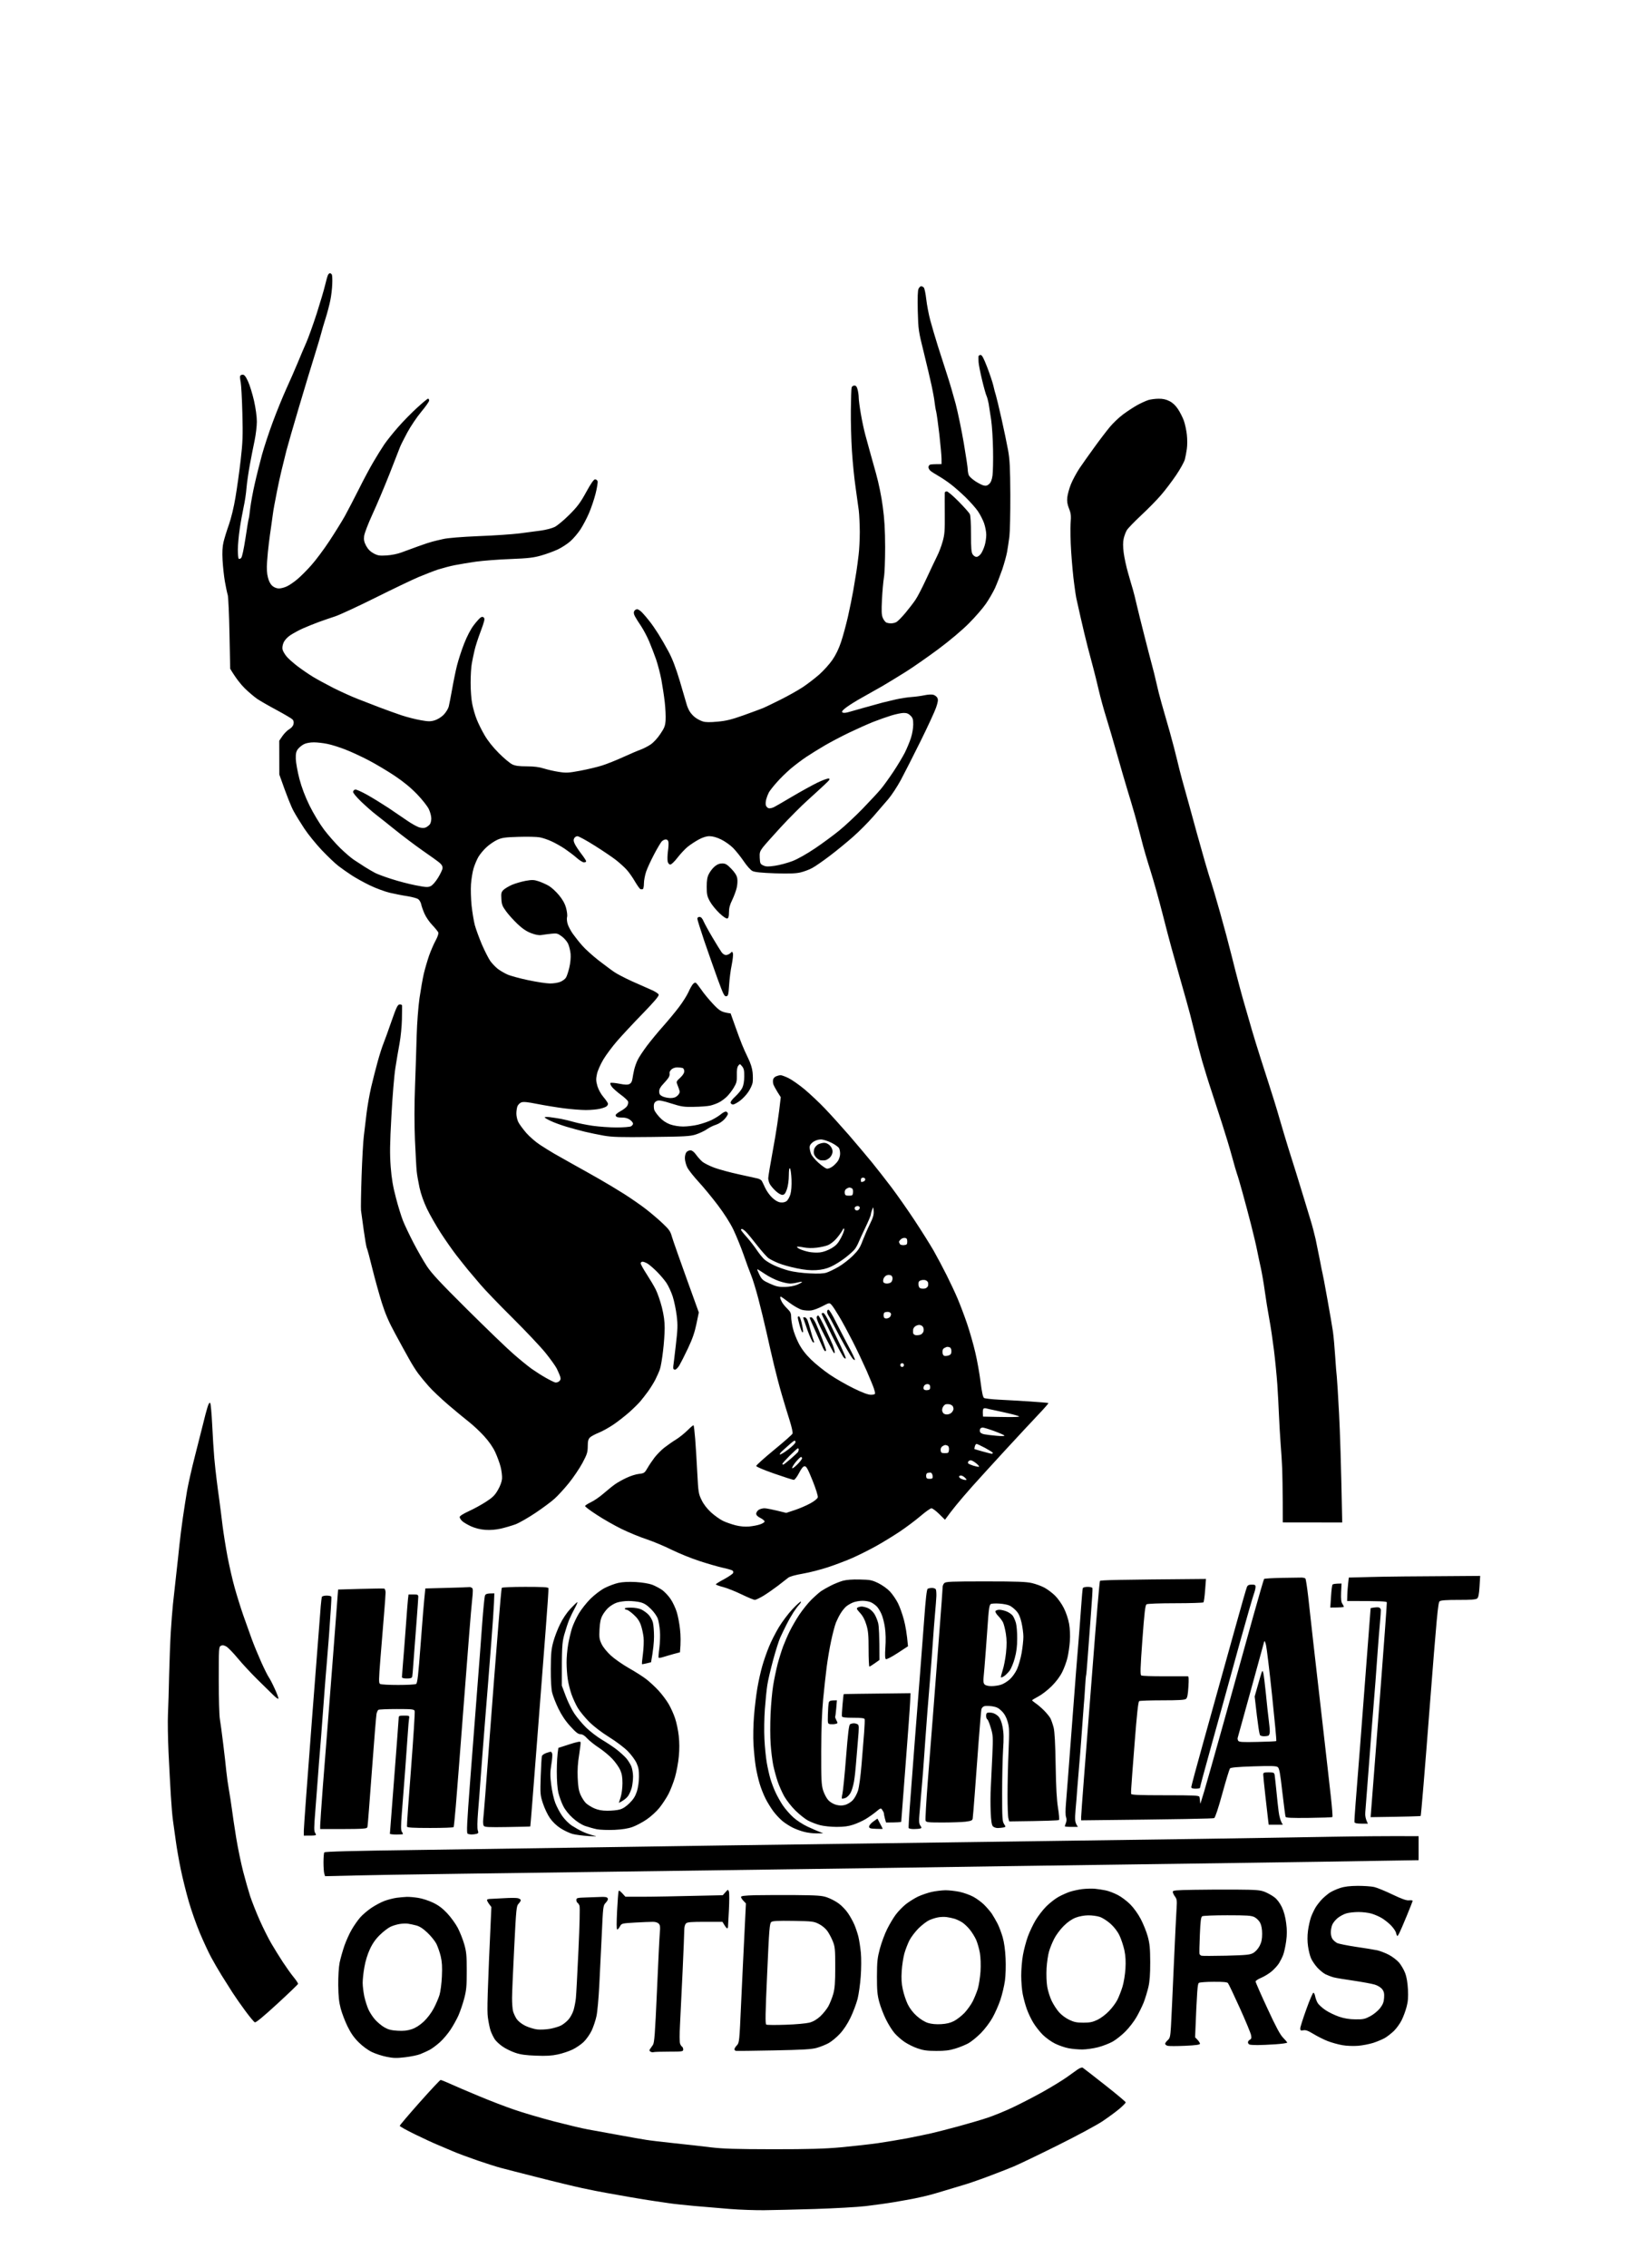 <?xml version="1.0" encoding="UTF-8"?>
<svg data-bbox="232.982 379 1822.018 2687.314" height="3146" width="2288" viewBox="0 0 2288 3146" xmlns="http://www.w3.org/2000/svg" data-type="shape">
    <g>
        <path d="M455.3 381.6c-.7 1.5-2.5 7.8-4 14.1-1.4 6.2-6.7 23.9-11.6 39.3-5 15.4-11.5 33.5-14.4 40.1-3 6.7-8.3 19.3-11.9 28-3.6 8.8-10.8 25.1-15.9 36.3-5.1 11.3-13.6 32.1-18.8 46.2-5.3 14.2-12 34.6-15 45.4-2.9 10.8-7.5 28.9-10 40.1-2.6 11.3-5.4 26.6-6.3 34.1-.8 7.5-1.8 14-2.1 14.4s-2.3 12.3-4.4 26.5c-2.5 16.1-4.7 26.5-6.1 28-1.3 1.2-2.8 1.7-3.4 1-.7-.7-1.2-6.5-1.2-12.9.1-6.4 1.2-19.1 2.6-28.2 1.3-9.2 3.8-22.8 5.4-30.3 1.7-7.5 3.5-19.4 4-26.5.6-7.1 2.7-21.7 4.7-32.6 2-10.8 5-26.1 6.7-34 1.6-7.9 3-19.5 3-25.7 0-6.8-1.6-18.5-3.9-28.8-2.2-9.6-5.9-21.7-8.3-26.9-3.2-7-5.2-9.4-7.4-9.4-1.7 0-3.3.8-3.6 1.9-.4 1 0 4.9.8 8.7.7 3.7 1.8 23.1 2.3 43.1.8 31.7.5 40-2.4 65.1-1.8 15.8-5.1 39-7.2 51.5-2.2 13.4-6 28.9-9.1 37.8-3 8.3-6.3 19.2-7.5 24.2-1.5 6.3-1.9 14-1.3 25 .5 8.7 1.9 22 3.2 29.5s3.1 16 4 18.9c.8 2.9 1.9 27.2 2.4 53.8l1 48.5c8.2 13.7 15 22 20.4 27.3s13.3 11.9 17.4 14.7c4.2 2.8 16.4 9.8 27.1 15.5 10.7 5.8 20.4 11.5 21.6 12.8 1.5 1.4 2 3.8 1.4 6.4-.5 2.6-2.8 5.3-5.8 7.1-2.7 1.5-7 5.8-9.5 9.4l-4.5 6.6.1 46.9c11.1 31.7 16.8 45.3 19.8 50.7 2.9 5.4 9.6 16.3 14.9 24.3 5.2 7.9 16.2 21.4 24.4 30.1 8.2 8.6 18.6 18.5 23.1 21.9s12.6 9.2 18.2 12.8c5.5 3.6 16.8 9.9 25.1 13.9 8.4 4.1 21 8.7 28 10.4 7.1 1.6 18 3.8 24.3 4.7 6.2 1 12.8 2.8 14.7 3.9 1.9 1.2 3.8 4.4 4.4 7.1.5 2.7 2.6 8.6 4.6 13.2s6.9 11.8 10.9 15.9c4 4.2 7.7 8.8 8.3 10.2.6 1.6-.9 6.1-3.8 11.4-2.6 4.8-6.6 14.1-9 20.8-2.3 6.7-5.6 17.9-7.3 25-1.6 7-4.3 22.4-6 34-1.7 12-3.4 34.4-3.9 51.5-.4 16.6-1.5 48.3-2.3 70.4-1 26.3-1 52.1-.1 74.9.9 19.2 1.9 38.6 2.4 43.1.4 4.6 2.2 14.8 3.9 22.8 2 9.1 5.8 19.8 10.4 29.5 4 8.3 12.6 23.3 19 33.3 6.5 10 16.2 23.9 21.7 31s12.9 16.3 16.3 20.5c3.5 4.1 11.3 13.3 17.3 20.4 5.9 7 25.9 27.8 44.4 46.1 18.4 18.3 39 40.1 45.8 48.5 6.7 8.3 13.8 18.2 15.7 21.9 1.8 3.8 4 8.7 4.7 11 1 3.2.7 4.7-1.4 6.6-1.4 1.3-4 2-5.6 1.6-1.7-.5-7.5-3.3-12.9-6.4-5.4-3-14.3-8.7-19.7-12.5-5.4-3.9-17-13.3-25.7-21-8.8-7.6-37.4-35.2-63.7-61.3-37.9-37.6-49.5-50.1-56.2-60.3-4.6-7-13-21.7-18.6-32.5s-12.1-24.5-14.4-30.3-6.8-20.1-9.8-31.8c-4.2-15.8-6-26.7-7.3-43.1-1.3-17.9-1.2-31 1-70.4 1.4-26.6 3.9-56.6 5.5-66.6 1.5-10 4.2-25.3 5.8-34.1 1.6-8.7 3.1-23.7 3.3-33.3.2-9.5.2-18.2.2-19.3-.1-1-1.7-1.7-3.5-1.5-2.7.4-4.4 3.9-11.1 23.1-4.3 12.5-9.4 26.5-11.2 31-1.9 4.6-5.5 15.9-8 25-2.6 9.2-6.6 25.2-9.1 35.6-2.4 10.4-5.3 27.1-6.5 37.1s-2.9 23.9-3.7 31c-.9 7.1-2.3 31.9-3.1 55.3-.8 23.3-1.1 44.7-.8 47.6.4 3 2.1 15.4 3.8 27.7 1.7 12.2 3.6 23.5 4.4 24.9.7 1.5 4.2 14.3 7.6 28.4 3.5 14.2 9.4 35.3 13 46.9 5 15.8 9.8 26.9 18.7 43.2 6.5 12.1 15.1 27.7 19.1 34.8 3.9 7.1 9.7 16.3 12.8 20.4 3.1 4.2 9.7 12.2 14.6 17.7 4.9 5.6 17.1 17.1 27.1 25.7 10 8.5 22.9 19.2 28.8 23.8 5.8 4.5 15.3 13.4 21 19.7 6.7 7.3 12.3 15.4 15.4 22.1 2.7 5.8 6.1 15 7.5 20.4 1.4 5.5 2.3 13 2 16.7-.4 4.2-2.6 10.2-5.9 15.8-4.2 7.2-7.4 10.3-16.6 16.2-6.2 4-16.9 9.9-23.8 13-7.6 3.5-12.5 6.6-12.5 8-.1 1.2 1.5 3.7 3.4 5.6 1.9 1.8 7.5 5.1 12.5 7.4 6 2.6 12.7 4.3 19.7 4.8 6.9.5 14.4-.1 21.6-1.7 6-1.4 15.2-4.1 20.4-6 5.2-2 17.6-9.1 27.6-15.8s21.9-15.5 26.5-19.7c4.6-4.1 13.5-13.8 19.9-21.7 6.3-7.8 14.8-20.4 18.8-27.8 6.4-12 7.3-14.8 7.4-23.1 0-7.3.7-10 3.1-12.4 1.7-1.6 7.1-4.5 12.1-6.5s14.2-7.1 20.4-11.3c6.3-4.3 16.2-12 22.2-17.3 5.9-5.3 12.8-12.1 15.2-15 2.5-2.9 7.2-9 10.6-13.6 3.3-4.6 8-12.1 10.3-16.6 2.3-4.6 5.2-11.1 6.3-14.4 1.2-3.4 3.1-14.6 4.3-25 1.3-10.4 2.3-24.9 2.3-32.2 0-9.3-1.2-17.8-3.9-28.7-2.2-8.6-6-19.6-8.5-24.6s-8.3-14.7-12.8-21.6-8.1-13.5-8.1-14.7c0-1.3 1.2-2.3 2.6-2.3 1.5 0 4.7 1.3 7.2 2.8 2.5 1.6 8.2 6.5 12.7 11s10.5 11.5 13.3 15.7 6.7 12.7 8.7 18.9c2 6.3 4.5 18.2 5.5 26.5 1.6 13.3 1.4 18.4-1.3 41.6-1.7 14.6-3.2 27.2-3.4 28-.1.9-.2 2.4-.1 3.4.1 1.1 1.2 1.9 2.5 1.9 1.2 0 3.8-2.5 5.8-5.6 1.9-3.2 7.4-13.9 12.1-23.9 6.3-13.3 9.4-22.4 11.8-34l3.3-15.9c-27.2-75.1-36.1-100.7-37.4-105.2-1.9-7.1-3.8-9.9-12.6-18.2-5.7-5.4-16.1-14.3-23.2-19.8-7-5.5-20.7-14.9-30.2-21-9.6-6.1-25.3-15.5-34.8-20.9-9.6-5.5-25.6-14.5-35.6-20-10-5.6-22.3-12.5-27.3-15.4s-13.8-8.4-19.6-12.2c-5.9-3.8-14.4-11.3-19-16.5-4.5-5.3-9.5-12-10.9-14.9-1.5-3-2.7-8.3-2.7-11.8s.7-8.1 1.5-10.2c.9-2.1 3.3-4.5 5.3-5.3 2.9-1.1 8.5-.6 22.4 2.2 10.2 2 26.7 4.7 36.7 6s23.7 2.4 30.6 2.4 15.7-.8 19.7-1.8c3.9-.9 8.1-2.4 9.1-3.4 1.1-.9 2-2.5 1.9-3.5 0-1.1-2.8-5.2-6.1-9.1-3.7-4.3-7.1-10.5-8.6-15.5-2-7-2.1-9.7-.6-16.7 1-4.7 4.9-13.5 8.9-20.2 3.9-6.5 12.6-18.1 19.2-25.7s22.4-24.6 35.2-37.7c16.3-16.8 22.9-24.6 22.4-26.5-.4-1.5-5.1-4.5-11-7-5.6-2.4-17.7-7.8-26.9-11.9-9.1-4.2-19.7-9.7-23.4-12.2-3.8-2.5-13.7-9.9-22-16.3-8.3-6.5-18.6-15.7-22.8-20.6-4.3-4.8-10.1-12.2-13.1-16.4-2.9-4.1-6.2-10.3-7.2-13.6s-1.4-7.8-.8-9.8c.6-2.1-.1-7.7-1.4-12.5-1.7-6.1-4.7-11.5-9.9-17.8-4.2-5-10.5-10.8-14-12.8-3.6-2.1-9.9-4.9-14-6.3-6.7-2.2-9-2.3-18.2-.7-5.8 1.1-14.4 3.6-18.9 5.5-4.6 2-9.9 5.2-11.9 7.1-3 3-3.4 4.6-2.9 12.5.4 7.8 1.4 10.2 6.7 17.4 3.3 4.6 10.5 12.4 15.8 17.5 6.7 6.3 12.4 10.2 18.8 12.6 6.1 2.3 10.8 3.2 14.3 2.6 2.9-.5 9.1-1.3 13.7-1.8 7.5-.8 8.8-.5 14.3 3.5 3.4 2.4 7.4 7 9 10.3 1.5 3.3 3.1 9.7 3.5 14.3.4 4.9-.3 12.7-1.8 18.9-1.4 5.9-3.5 12.2-4.7 14-1.2 1.9-4.7 4.5-7.9 5.8-3.1 1.2-9.5 2.3-14.3 2.2-4.8 0-18.4-2.1-30.3-4.6s-25-6.1-29.1-8c-4.2-1.9-10.2-5.5-13.3-7.9-3.1-2.5-7.6-7.2-10-10.5-2.4-3.4-7.6-13.6-11.6-22.7-3.9-9.2-8.4-21.5-10-27.3-1.5-5.8-3.5-18.1-4.5-27.2-.9-9.2-1.3-22.5-.8-29.5.5-7.1 2.1-17 3.6-22s4.5-12.1 6.7-15.9c2.2-3.7 7.2-9.8 11.3-13.5 4-3.7 10.8-8.3 14.9-10.2 6.5-2.9 10.9-3.6 29.5-4.1 12.1-.4 25.4-.1 29.6.7 4.1.8 11.6 3.3 16.6 5.7 5 2.3 13.2 6.9 18.2 10.3s12.3 8.9 16.3 12.4c3.9 3.5 8.5 6.3 10.2 6.3 1.6 0 3-.7 3-1.5 0-.9-3-5.5-6.7-10.3-3.6-4.7-7.7-10.9-9-13.6-1.8-3.6-2.1-5.7-1-7.9.9-1.7 2.9-3 4.6-3s12.4 5.8 23.8 13c11.5 7.2 24.9 16.3 29.9 20.2 5 4 11.7 10 14.8 13.5 3.1 3.4 8.2 10.7 11.3 16.1 3.2 5.4 6.6 10.2 7.6 10.6s2.6.4 3.4 0c.8-.5 1.5-4 1.5-8 0-3.9 1.4-11.3 3.1-16.3s6.7-15.7 11-23.9 9.1-16.2 10.5-17.8c1.5-1.6 4-2.9 5.7-2.9 1.9 0 3.3 1.2 3.7 3.4.4 1.9.1 7.8-.7 13.2-.7 5.5-.8 11.8-.3 14.1.7 2.6 2.1 4.2 3.7 4.1 1.5 0 5.9-4.3 9.9-9.5s10.3-11.9 14-15c3.7-3 10.7-7.6 15.5-10.2q8.7-4.7 15.1-4.6c4.1 0 10 1.6 15.9 4.5 5.2 2.5 12.7 7.8 16.7 11.8 3.9 4 10.6 12.3 14.8 18.5 4.3 6.4 9.6 12.3 12.1 13.5 3.2 1.6 12.3 2.5 31 3.2 19.7.6 28.8.3 35.5-1.2 5-1.2 12.4-3.9 16.5-6.2 4.1-2.2 15.1-9.8 24.4-16.9 9.4-7.1 23.9-19 32.4-26.5s21-20.1 27.9-28 16.3-18.8 20.9-24.2 12.4-17.3 17.4-26.5c4.9-9.2 17.2-33.3 27.3-53.7s19.9-41.6 21.7-47c2.6-7.8 3-10.5 1.7-13.2-1-1.9-3.6-3.8-5.9-4.4-2.3-.5-7.5-.2-11.7.7s-12.3 2.1-18.2 2.5c-5.8.4-15.3 1.9-21.2 3.2-5.8 1.3-14.3 3.4-18.9 4.5-4.6 1.2-15.8 4.3-25 6.9-9.1 2.6-19.5 5.5-23 6.5q-6.4 1.7-8.1.1c-1.1-1 .6-3.1 5.7-6.9 4-3 13.7-9.1 21.7-13.5 7.9-4.4 20.5-11.5 28-15.8 7.4-4.4 22.1-13.2 32.5-19.8 10.4-6.5 30.8-20.8 45.4-31.6 16-11.9 32.8-26.1 42.4-35.7 8.7-8.7 19.4-21 23.7-27.3 4.3-6.2 10-16.1 12.7-21.9 2.6-5.8 7.1-17.4 10-25.7 2.8-8.4 5.8-19.3 6.7-24.3s2.3-14.5 3.2-21.2c.8-6.6 1.4-32.8 1.3-58.2-.2-38-.8-49-3.2-62.1-1.6-8.7-5.6-28.1-9-43.1s-6.9-29.7-7.8-32.6c-1-2.9-2.6-9-3.6-13.6-1.1-4.6-4.9-16-8.5-25.4-5-12.8-7.2-17.1-9.2-17-1.5 0-2.8.9-2.9 1.9-.1 1.1-.1 4.6.1 8 .2 3.3 2.4 14.5 4.9 24.9s5.3 20.3 6.2 22c.8 1.7 2.1 6.4 2.9 10.6.7 4.1 2.3 14.4 3.5 22.7s2.4 27 2.6 41.6c.3 14.6-.1 30.4-.7 35.2-.8 6-2.2 9.7-4.5 11.9-2.5 2.4-4.5 3-7.6 2.3-2.3-.5-7.5-3.2-11.7-5.9-4.1-2.7-8.2-6.4-9.1-8.3-.8-1.9-1.5-5.4-1.5-7.9s-2.5-19.1-5.5-36.7c-3-17.7-8.1-42.1-11.2-54.2-3.2-12-8.5-30.1-11.8-40.1s-9.1-28-12.9-40.1-8.6-28.4-10.7-36.3-4.6-20.9-5.5-28.8-2.4-15.2-3.4-16.3-2.7-1.9-3.7-1.9c-1.1 0-2.7 1.6-3.6 3.5-1.2 2.3-1.5 11.9-1.1 30.6.7 26.6 1 28.1 8.5 58.3 4.2 17.1 9 37.5 10.7 45.4s3.6 18.1 4.1 22.7 1.5 10.7 2.3 13.6c.7 2.9 2.7 17.3 4.4 31.8 1.6 14.6 3 29.7 3 33.7v7.2c-10.5 0-14.6.3-15.8.7-1.3.5-2.3 2-2.4 3.5 0 1.4 1.2 3.7 2.7 5s6.4 4.5 11 7.1 12.4 7.8 17.4 11.7c5 3.8 14.2 11.9 20.5 18 6.2 6.1 13.9 14.7 17 19.2s7 12.1 8.7 16.9c1.6 4.8 3 11.9 3 15.9s-.9 10.6-2.2 14.8c-1.2 4.1-3.6 9.4-5.3 11.7s-4.4 4.2-6.1 4.2-4.1-1.6-5.3-3.5c-1.8-2.6-2.3-8.5-2.3-28 0-14.9-.6-25.9-1.7-28-.9-1.8-7.9-9.7-15.5-17.4s-15-14-16.5-14c-1.4 0-2.7.9-2.7 1.9-.1 1.1-.1 14.2 0 29.2.2 23.4-.2 28.8-3 38.6-1.7 6.2-5.2 15.4-7.8 20.4-2.5 5-9.1 19-14.7 31-5.6 12.1-12.4 25.4-15.3 29.5-2.8 4.2-9.2 12.4-14 18.2-4.9 5.8-10.4 11.4-12.2 12.4-1.8 1.1-5.2 1.9-7.5 1.9-2.2.1-5.3-.5-6.8-1.2-1.4-.7-3.6-3.6-4.8-6.5-1.7-4-1.9-9.4-1.1-25.5.6-11.3 1.8-24.9 2.7-30.3 1-5.4 1.7-24.5 1.7-42.4-.1-24-.9-38.6-3.3-56-1.8-14-5.6-32.6-9.4-46.1-3.4-12.5-7.5-27.2-9.1-32.6-1.5-5.4-4.1-14.9-5.8-21.2-1.7-6.2-4.5-19.2-6.1-28.7-1.7-9.6-3-19.8-3-22.7 0-3-.7-7.9-1.5-11-1.1-4.2-2.3-5.7-4.5-5.7-1.7 0-3.4 1.2-3.8 2.7-.5 1.4-.9 15.5-1.1 31.4-.2 15.8.5 41.3 1.5 56.7s3.2 37.9 5 50c1.7 12 3.7 26.7 4.5 32.5.7 5.8 1.3 19.1 1.4 29.5 0 10.4-.7 24.7-1.6 31.8-.8 7.1-2.2 17.7-3.1 23.5s-2.9 17.7-4.4 26.5c-1.5 8.7-4.9 25.1-7.4 36.3-2.6 11.2-6.8 26.9-9.5 34.8-3.1 9.4-7.3 18.1-12.1 25-4 5.8-12.2 14.9-18.3 20.3-6 5.3-16.4 13.2-23 17.6-6.7 4.4-20.3 12-30.3 17s-20.9 10.3-24.2 11.7c-3.4 1.4-15.6 5.9-27.3 10.1-16.9 6-24.2 7.8-36.3 8.9-10.5 1-16.8.9-20.4-.3-3-.9-7.6-3.3-10.3-5.3-2.7-1.9-6.3-5.8-7.9-8.5-1.7-2.7-3.8-7.6-4.6-11-.9-3.3-5.1-17.6-9.3-31.7-5.3-17.6-10.1-30.3-15.4-40.2-4.2-7.9-10.7-19.1-14.4-24.9-3.7-5.9-9.1-13.7-12.1-17.4-2.9-3.8-7.4-9.1-10-11.8-2.5-2.7-5.8-4.9-7.2-4.9-1.5 0-3.3 1.2-4.1 2.7-.9 1.7-.6 4.1 1 7.1 1.3 2.5 5.2 8.7 8.6 13.7 3.3 5 8.4 14.5 11.2 21.2 2.8 6.6 7.1 17.9 9.6 24.9 2.4 7.1 5.7 19.7 7.3 28 1.5 8.4 3.7 22.3 4.7 31.1 1 8.7 1.5 20 1.2 25.1-.5 8-1.5 10.7-7.4 19.4-4 6-9.6 12-13.6 14.6-3.7 2.5-9.9 5.6-13.6 7-3.8 1.3-14.7 6-24.2 10.3-9.6 4.4-22.9 9.7-29.6 11.8-6.6 2.1-20.2 5.3-30.2 7.2-16.2 3-19.5 3.2-29.5 1.6-6.3-.9-15.7-3.1-20.9-4.7-6.6-2.1-13.7-3-23.8-3-10.5 0-15.9-.7-20-2.7-3.1-1.4-11.5-8.4-18.6-15.5-8.2-8.2-15.4-17.2-19.9-25-3.9-6.6-8.8-16.5-10.9-21.9-2.2-5.4-5-15-6.2-21.2-1.4-6.5-2.3-19.1-2.3-29.5 0-10 .7-22.3 1.7-27.3.9-5 2.6-13.1 3.8-18.1 1.1-5 4.9-16.8 8.5-26.2 5.1-13.8 6-17.4 4.4-18.9-1.4-1.4-2.6-1.4-4.5-.2-1.4.9-5.7 5.6-9.5 10.6-4.3 5.6-9.3 15.2-13.4 25.6-3.6 9.1-8 22.8-9.9 30.3s-4.9 22.1-6.7 32.5c-1.9 10.4-4 21.5-4.8 24.6s-4 8.2-7.1 11.4c-3.4 3.4-8.5 6.5-12.5 7.7-5.8 1.7-8.8 1.7-19.7-.3-7.1-1.2-19-4.3-26.5-6.8s-20.7-7.3-29.5-10.6c-8.7-3.3-22.7-8.7-31-12-8.3-3.2-23.5-10.1-33.7-15.2-10.2-5.2-23.1-12.2-28.8-15.7-5.6-3.4-15.2-10-21.4-14.7-6.1-4.7-13.1-10.9-15.3-13.8-2.3-2.9-4.7-7-5.2-9.1-.6-2.2-.1-6.1 1.3-9.4 1.6-3.7 5-7.5 9.6-10.6 4-2.6 11.6-6.8 17-9.2 5.5-2.5 15.3-6.4 22-8.9 6.7-2.4 17.2-6.1 23.5-8.1 6.2-2.1 31.1-13.6 55.2-25.6s51.2-25 60.2-28.8c8.9-3.7 21.2-8.5 27.2-10.5 6.1-1.9 16.4-4.7 23.1-6s19.9-3.5 29.5-4.9c9.6-1.3 31-3 47.7-3.6 25.2-1 32.4-1.9 43.1-5 7.1-2 17.3-5.8 22.7-8.3 5.5-2.6 13.3-7.7 17.4-11.3 4.2-3.7 10.5-11.1 14-16.4 3.5-5.4 8.9-15.5 11.9-22.6 3.1-7.1 7.2-19.3 9.2-27.2s3.2-15.6 2.8-17.1c-.4-1.4-2-2.6-3.4-2.7-1.9 0-5.7 5.4-12.5 17.8-8.1 14.8-12.2 20.2-23.5 31.5-7.5 7.5-16.7 15.1-20.4 16.9-3.8 1.8-12.3 4-18.9 4.9-6.7.9-20 2.7-29.5 3.9-9.6 1.2-35.2 3-56.8 3.8-24 1-43.2 2.6-49.2 4-5.4 1.2-12.2 2.8-15.1 3.6-2.9.7-11.8 3.6-19.7 6.5-7.9 2.8-18.5 6.7-23.5 8.6-5.3 2-13.8 3.7-20.4 4.1-9.8.6-12.3.2-18-2.8-4.6-2.5-7.8-5.7-10.4-10.4-2.8-5.3-3.5-8.3-2.9-13.6.5-3.9 5.4-16.8 11.6-30.3 6-12.9 16.6-38.1 23.7-56 7-17.9 13.5-34.6 14.5-37.1.9-2.5 5.5-11.6 10.1-20.2 4.7-8.7 13.4-21.6 19.4-28.8s11-14.2 11-15.7c0-1.4-.7-2.6-1.5-2.6s-7.6 5.6-15.1 12.5c-7.5 6.8-19.4 18.9-26.3 26.8-7 7.9-15.7 18.8-19.4 24.2-3.7 5.5-10.5 16.4-15.1 24.3-4.7 7.9-13.8 24.9-20.2 37.8-6.5 12.9-15.2 29.6-19.3 37.1-4.2 7.5-13.9 23.1-21.6 34.8s-19 26.8-25.2 33.7c-6.1 6.9-14.8 15.6-19.4 19.4-4.6 3.9-11.1 8.3-14.4 9.8-3.3 1.6-8.3 2.9-11 2.9-3 0-6.5-1.3-9.1-3.5-2.7-2.3-4.9-6.4-6.2-11.7-1.5-5.7-1.9-12.4-1.2-21.8.5-7.5 1.6-19.1 2.5-25.8.8-6.6 2.2-16.8 3.1-22.7.8-5.8 1.8-13.3 2.3-16.6.4-3.4 1.4-9.5 2.2-13.6.8-4.2 2.6-13.1 3.8-19.7 1.3-6.7 4-19.3 6.1-28 2.1-8.8 5.2-21.4 6.9-28 1.7-6.7 9.6-33.9 17.5-60.6 7.9-26.6 17.8-59.3 22-72.6 4.2-13.4 8.2-27 9-30.3s3.4-12.2 5.8-19.7 5.3-18.7 6.6-25c1.3-6.2 2.5-16.4 2.7-22.7.3-6.2 0-12.2-.6-13.2s-1.8-1.9-2.6-1.9-2.1 1.2-2.8 2.6m782.3 611c6.3-1.9 13.9-3.5 17-3.5 4.2-.1 6.8 1 9.5 3.7 3.2 3.1 3.8 5.2 3.8 12.5 0 4.8-1.4 13.1-3.2 18.5-1.7 5.4-5.6 14.6-8.5 20.5-3 5.8-10.1 17.7-15.9 26.4-5.9 8.8-13.7 19.7-17.6 24.3-3.8 4.5-15.1 16.7-25.1 27s-24.7 24-32.6 30.4-22.9 17.5-33.3 24.5c-11.6 7.8-23.8 14.7-31.4 17.7-6.9 2.6-17.8 5.6-24.3 6.5-9.4 1.4-12.6 1.3-16.2-.4-4.2-1.9-4.6-2.8-5-10.4-.4-7.3.1-9 4.1-14.4 2.5-3.3 14-16.2 25.4-28.6 11.5-12.4 28-29 36.8-36.9 8.7-7.9 19.6-17.8 24.1-22.1 6.8-6.3 7.7-7.8 5.3-8.2-1.6-.3-8.7 2.4-15.8 5.8-7.1 3.5-22.4 11.9-34.1 18.8-11.6 6.9-23.2 13.6-25.7 14.9s-5.9 2.1-7.6 1.7c-1.6-.3-3.4-2.2-4-4-.5-1.9-.3-5.8.6-8.7.8-2.9 2.4-7 3.5-9.1s5.9-8.3 10.8-13.8c4.8-5.6 13.6-14.1 19.4-19.1 5.8-4.9 15.7-12.4 22-16.6 6.2-4.1 17.8-11.3 25.7-15.9s22.9-12.5 33.3-17.5 25.4-11.7 33.3-14.9c7.9-3.1 19.5-7.2 25.7-9.1m-815.7 39.9c3.1-1.6 8.6-2.6 13.9-2.6 4.7 0 13.3 1 18.9 2.2 5.6 1.1 16.7 4.6 24.6 7.7 7.9 3 22.5 9.8 32.5 15s26.4 15 36.3 21.6c12.4 8.3 22.3 16.5 31.1 25.6 7.1 7.4 14.4 16.7 16.2 20.6 1.9 4 3.4 9.7 3.4 12.9 0 3.1-.9 6.7-1.9 8-1 1.4-3.4 3.2-5.2 4.2-2.4 1.2-5.1 1.3-9.1.3-3.1-.8-10.8-5-17-9.3-6.3-4.3-18.2-12.4-26.5-18-8.4-5.5-21.5-13.6-29.2-17.9s-15.2-7.7-16.6-7.4c-1.5.2-2.8 1.5-3.1 3-.2 1.6 4.3 7 11.4 13.9 6.5 6.2 15.6 14.2 20.3 17.8s16.9 13.3 27.2 21.6 27.2 21 37.6 28.3c10.5 7.2 21 14.8 23.5 16.9 3.2 2.7 4.4 4.9 4.2 7.7-.2 2.1-3.1 8.1-6.3 13.3-3.4 5.5-7.7 10.4-10.2 11.5-3.8 1.8-6.6 1.6-21-1.2-9.2-1.8-24.1-5.7-33.3-8.7-9.2-2.9-19.4-6.7-22.7-8.4s-9.8-5.5-14.4-8.4-11.4-7.3-15.1-9.8c-3.8-2.5-12.2-9.7-18.7-16-6.6-6.4-16.8-18-22.8-25.9-6.3-8.4-14.7-22.4-20.1-33.3-6.3-12.9-10.8-24.8-14.1-37.1-2.6-10-4.8-22.4-5-27.5-.2-7.4.4-10.3 2.8-13.7 1.8-2.3 5.5-5.4 8.4-6.9m1172.2-477.4c-3.3 1.1-10.2 4.2-15.1 6.9-5 2.8-13.9 8.6-19.7 12.9-5.9 4.4-14.2 12.3-18.6 17.7-4.4 5.3-14 17.8-21.2 27.8-7.3 10-16.7 23.3-20.9 29.5-4.1 6.3-9.5 16.2-11.8 22s-4.6 14-5 18.2c-.6 5.5.1 9.7 2.4 15.5 2.7 6.7 3 9.8 2.2 20.4-.5 6.9-.2 24.8.8 39.7 1 15 2.8 34.8 4.1 43.9 1.2 9.2 2.5 18.1 2.9 19.7.3 1.7 3.1 13.9 6.1 27.3 3 13.3 7.5 32 10 41.6s5.9 22.5 7.6 28.7c1.7 6.3 5.1 19.9 7.5 30.3s7.2 27.8 10.6 38.6 10.1 33.7 14.9 50.7c4.8 17.1 11.2 38.9 14.1 48.5 3 9.5 7.8 25.9 10.8 36.3 2.9 10.4 7.1 26.1 9.3 34.8 2.1 8.7 7.6 27.5 12.1 41.6 4.5 14.2 11.9 40.7 16.6 59.1 4.6 18.3 10.4 40.1 12.7 48.4 2.4 8.3 6.9 24.3 10 35.6 3.1 11.2 7.9 28.2 10.7 37.8s7.5 27.6 10.5 40.1 8.1 31.9 11.3 43.2c3.3 11.2 8.9 29.6 12.7 40.8 3.7 11.3 10.4 32 15 46.2s10.8 34.6 13.7 45.4 6.1 21.7 7 24.2c1 2.5 4.5 14.4 7.8 26.5 3.4 12.1 8.7 32.2 11.9 44.7s6.9 28.1 8.2 34.8c1.3 6.6 3.7 17.9 5.3 25 1.5 7 4 21.3 5.4 31.7 1.4 10.5 4.2 27.5 6.1 37.9 2 10.4 4.9 30.2 6.6 43.9s3.8 35.2 4.7 47.7c.8 12.5 1.9 31.9 2.3 43.1.5 11.2 1.5 29 2.3 39.4.9 10.4 1.8 26 2.2 34.8.3 8.7.6 29 .7 45l.1 29.1 82.5.1c-1.6-82.8-3.1-126.9-4.4-151.4-1.3-24.6-2.7-47.4-3.1-50.7-.5-3.4-1.5-16.3-2.3-28.8s-2.2-27.8-3.1-34c-.9-6.3-4.4-26.7-7.8-45.5-3.3-18.7-6.4-34.7-6.7-35.5-.3-.9-1.9-8.7-3.5-17.4-1.7-8.8-4.4-22.1-6-29.6-1.7-7.4-4.7-19-6.8-25.7-2-6.6-6.2-20.3-9.2-30.3-3-9.9-8-26-10.9-35.5-3-9.6-8-25.6-11.2-35.6-3.1-10-8.5-28-12-40.1-3.4-12.1-10.9-36.3-16.6-53.7-5.7-17.5-13.1-40.7-16.4-51.5s-7.6-25.1-9.4-31.8c-1.9-6.7-4.4-15.5-5.7-19.7-1.3-4.1-4.6-16.1-7.4-26.5s-7.9-30.1-11.3-43.9c-3.4-13.7-10.5-40.3-15.8-59s-10.7-37.1-12-40.9c-1.3-3.7-5.4-17-9-29.5s-8.6-30.2-11.1-39.3c-2.5-9.2-7.4-26.9-10.8-39.4s-7.9-28.5-9.9-35.6c-1.9-7-5.1-19.3-6.9-27.2s-6.4-25.3-10.1-38.6c-3.8-13.3-8.9-31-11.3-39.4-2.4-8.3-5.7-21.2-7.3-28.7-1.7-7.5-4.4-18.8-6.2-25-1.7-6.2-6.4-24.3-10.4-40.1-4.1-15.8-8.8-35.2-10.7-43.1-1.8-8-4.2-17.5-5.3-21.2-1.2-3.8-4.1-14-6.6-22.7-2.6-8.8-5.3-21.6-6.2-28.4-1.1-8.8-1.1-14.6 0-19.7.9-4 2.9-9.2 4.4-11.7s10.4-11.7 19.8-20.5c9.4-8.7 21.8-21.3 27.5-28 5.8-6.6 15.2-19.1 21-27.6s11.2-18.4 12.2-21.9c.9-3.6 2.2-10.2 2.8-14.8.7-4.6.7-13.4 0-19.7-.7-6.2-2.6-15.1-4.3-19.7-1.7-4.5-5.3-11.7-8.1-15.8q-5-7.6-11.8-11c-4.7-2.4-9.3-3.4-15.1-3.3-4.6 0-11.1.9-14.4 1.9m-601.8 647c-2.7 2.2-6.3 6.8-8 10.2-2.4 4.6-3.1 8.8-3.1 18.1 0 10.6.6 13.2 4.5 20.3 2.4 4.4 8.4 11.7 13.1 16.2 5.2 4.9 9.7 7.9 11 7.4 1.6-.5 2.3-2.9 2.3-8.7 0-5.7 1.2-10.4 4.5-17 2.4-5 5.2-12.5 6.2-16.7 1-4.1 1.4-10.1.8-13.2-.6-3.9-3.1-8-8.1-13.2-6.1-6.3-8.1-7.5-12.7-7.6-3.9 0-7 1.2-10.5 4.2m-24.1 72.6c.1 1.5 4.4 15.3 9.6 30.7 5.3 15.4 13.6 39 18.5 52.6 7.8 21.3 9.4 24.6 12 24.2 2.7-.4 3.1-1.9 4-15.5.5-8.4 2.1-21 3.6-28 1.4-7.1 2.2-14.3 1.7-15.9-.9-2.9-1.1-2.9-3.6-.4-1.5 1.4-4.2 2.6-6.1 2.6-2 0-4.5-1.6-6.2-4.1-1.6-2.3-7.2-11.3-12.4-20.1-5.2-8.7-10.7-18.8-12.3-22.3-1.9-4.5-3.7-6.4-5.8-6.4-1.9 0-3 1-3 2.6m-6.3 90.8c-1.3 1.5-4.1 6.4-6.1 11-2.1 4.6-7.9 13.8-12.9 20.4-5 6.7-14.9 18.6-21.9 26.5-7.1 7.9-17.2 20.2-22.6 27.3-5.3 7.1-11.2 15.9-13 19.7-1.9 3.7-4 9.8-4.9 13.6-.9 3.7-1.9 9.3-2.4 12.5-.5 3.8-1.8 6.2-4.1 7.4-2.6 1.3-6.1 1.2-14.3-.4-6-1.2-11.5-1.6-12.2-1-.6.7.3 3.1 2 5.3 1.7 2.3 7.3 7.2 12.4 11 5.1 3.7 9.7 8 10.1 9.4.5 1.5-.1 4.2-1.2 6.1s-5.2 5.1-9.1 7.2-7 4.6-7 5.7c0 1 1 2.2 2.2 2.6 1.3.4 4.9.8 8 .7 3.4 0 7.3 1.2 9.8 3.1 2.3 1.6 4.2 4.1 4.2 5.3 0 1.3-1.4 3-3 3.8-1.7.8-10.7 1.5-20.1 1.5s-24.2-1.1-32.9-2.3c-8.8-1.3-20.3-3.6-25.8-5.2-5.4-1.6-13.5-3.5-18.1-4.4-4.6-.8-11.6-1.9-15.5-2.4-4-.5-7.2-.3-7.3.3 0 .6 3.9 2.9 8.7 5.1 4.8 2.3 14.6 5.8 21.6 7.9 7.1 2.1 18.4 5.2 25 6.8 6.7 1.6 18.6 4.1 26.5 5.5 12.1 2.1 22.7 2.4 66.6 1.9 45.6-.5 53.4-.9 61.3-3.4 5-1.6 11.8-4.8 15.2-7.1 3.3-2.4 9.1-5.3 12.8-6.4 4-1.3 8.8-4.4 11.8-7.6 2.7-2.9 4.9-6.4 4.9-7.6 0-1.3-1.1-2.6-2.3-3-1.2-.5-4.5 1.1-7.2 3.4s-8.7 6-13.2 8.2c-4.6 2.2-13.1 5.1-19 6.5-5.8 1.4-15 2.5-20.4 2.5-6 0-13.1-1.2-18.2-3-5.6-2.1-10.4-5.3-14.7-10-3.5-3.8-6.8-8.4-7.3-10.3s-.7-5.1-.4-7.2c.3-2.3 1.9-4.2 4.3-5.1 2.9-1.1 7.5-.3 19.7 3.6 14.2 4.5 17.5 5 31.7 4.7 8.8-.1 18.8-.9 22.4-1.7 3.5-.8 9-2.8 12.1-4.4 3.1-1.5 8-5.1 11-8 2.9-2.8 7.3-8.5 9.7-12.6 3.9-6.5 4.4-8.8 4.2-17.4-.2-6.8.4-10.7 1.9-12.8 2.3-3 2.4-3 5.4.7 2.5 3 3.1 5.9 3 14 0 6.5-1 12.3-2.7 15.8-1.4 3.1-5.9 8.5-9.8 12.1-4.4 4-6.9 7.5-6.4 8.8.4 1.3 1.9 2.3 3.4 2.3 1.4-.1 5.7-2.4 9.4-5.1 3.8-2.8 9.1-8.4 11.8-12.5 2.7-4 5.4-9.7 5.9-12.7.5-2.9.5-9.3 0-14.3-.6-5.9-2.8-12.8-6.2-19.7-2.9-5.8-6.7-14.4-8.5-18.9-1.9-4.6-6.2-16.2-9.6-25.8l-6.2-17.4c-12.9-1.8-14.9-3.2-24.3-13-5.8-6.2-13.3-15.2-16.6-20.2-3.4-4.9-6.8-9.2-7.7-9.5s-2.7.7-3.9 2.2m-30 118.5c1.8-1.9 5-3.1 8.3-3.1 2.9 0 6.3.4 7.6.8 1.2.4 2.2 2.5 2.2 4.5 0 2.5-2 5.7-5.7 9.1-5.5 5.1-5.6 5.3-3.6 10.2 1.1 2.7 2.4 6.3 2.8 8 .6 1.9-.4 4.2-2.8 6.5-2.5 2.4-5.3 3.4-10 3.4-3.5-.1-8.5-1.1-10.9-2.3-3.6-1.8-4.6-3.3-4.6-6.9 0-3.1 1.7-6.2 5.5-10.2 3-3.1 6.4-7.2 7.6-9.1 1.1-1.8 1.7-4.4 1.3-5.6-.4-1.3.6-3.7 2.3-5.3m145.7 9.2c-1.9.7-3.8 2.7-4.2 4.4s-.3 4.6.2 6.4c.6 1.9 3.2 6.8 5.7 10.8l4.7 7.4c-2.8 26.1-6.7 50.5-10.5 71.1s-6.9 39.2-6.9 41.3.9 5.6 2.1 7.9c1.1 2.3 4.9 6.7 8.3 9.9 4 3.6 7.5 5.5 9.6 5.3 2.6-.3 4-2.2 6-8 1.5-4.4 2.6-12.3 2.6-18.9q.1-11.4 1.6-9.8c.8.8 1.8 7.6 2.1 15.1.3 8.6-.2 16.3-1.5 20.8-1.2 4-3.6 8.2-5.5 9.6-2.2 1.5-5.2 2.1-8.7 1.6-3.4-.5-7.4-2.9-11.3-6.7-3.4-3.2-7.6-9.2-9.5-13.3s-4-8.5-4.7-9.7c-.7-1.3-3.3-2.8-5.7-3.4-2.4-.5-14.2-3.2-26.3-5.8s-27.4-6.8-34-9.2c-6.7-2.5-14.2-6.3-16.7-8.4-2.5-2.2-6.4-6.6-8.7-9.8-2.7-3.7-5.4-5.8-7.6-5.9-1.8 0-4.4 1.1-5.6 2.5-1.3 1.5-2.3 5.2-2.2 8.8.1 3.4 1.6 9.1 3.4 12.6 1.8 3.6 8.8 12.4 15.5 19.7 6.8 7.3 18.7 21.8 26.6 32.2 8.8 11.6 17.2 24.7 21.7 34 4 8.4 10.4 24 14.2 34.8 3.8 10.9 8.5 23.8 10.6 28.8s6.5 19.3 9.8 31.8 8.5 33.9 11.6 47.7c3 13.7 7.8 34.5 10.6 46.1 2.8 11.7 7.5 29.7 10.6 40.1 3 10.5 7.9 26.3 10.7 35.2 3.1 9.8 4.7 17.3 4.1 18.8-.7 1.4-12.2 11.6-25.8 22.7-13.5 11.1-24.6 21.1-24.6 22.1 0 1.1 10.6 5.6 25 10.6 13.7 4.8 26 8.7 27.2 8.7 1.3 0 4.5-4.2 7.2-9.4 3.5-6.7 5.8-9.5 7.9-9.5 2.4 0 4.5 3.9 11 20 4.5 11.2 7.7 21.4 7.2 23.1-.4 1.8-4.7 5.3-10.2 8.3-5.2 2.9-14.9 7.1-21.5 9.3l-12.1 4c-20-5-27.8-6.4-30.3-6.4s-6.1 1-8 2.2c-1.8 1.3-3.4 3.7-3.4 5.3q0 3.1 6.1 6.1c3.3 1.7 5.8 3.9 5.5 4.9-.2 1.1-3.1 2.8-6.4 3.9-3.3 1.2-10 2.4-15 2.9-5.9.5-12.6-.1-18.9-1.7-5.4-1.4-13.3-4.1-17.4-6.1-4.2-2-11.6-7.3-16.5-11.7-5.6-5.2-10.4-11.3-13.2-17.2-4.2-8.6-4.6-10.6-6-37.8-.8-15.8-2.1-37-2.9-46.9-.8-10-1.8-18.6-2.3-19-.4-.4-4.1 2.7-8.2 6.8-4.2 4.2-11.4 10-16.1 12.9-4.8 2.9-12.1 8.1-16.4 11.4-4.3 3.4-10.3 9.6-13.5 13.7-3.1 4.1-7.6 10.7-9.8 14.6-3.9 6.7-4.6 7.2-11.7 8-4.2.4-12 2.9-17.4 5.5-5.4 2.5-12.6 6.5-15.9 8.9-3.3 2.3-10.5 8.1-15.9 12.8s-13.4 10.2-17.8 12.2c-4.3 2.1-7.9 4.4-7.9 5.2 0 .9 7.3 6.4 16.3 12.2 8.9 5.9 24.4 14.7 34.4 19.6s25.6 11.3 34.8 14.3c9.2 3.1 24.8 9.6 34.8 14.6 10 4.9 27.4 12 38.6 15.6 11.3 3.7 25.6 7.8 31.8 9.2 6.2 1.3 12.4 3.1 13.6 3.8 1.5.8 1.9 2.2 1.2 3.7-.7 1.3-6.3 5.1-12.5 8.5-6.3 3.3-11.4 6.5-11.4 7.1 0 .7 4.6 2.4 10.2 3.8 5.7 1.5 17.2 6.1 25.8 10.3 8.5 4.1 16.7 7.5 18.1 7.5 1.5-.1 6.8-2.6 11.8-5.6s14-9.3 20.1-13.9c6.1-4.7 12.6-9.7 14.4-11.2 2-1.7 9.9-3.9 20.3-5.7 9.4-1.6 25.2-5.7 35.2-9s25.2-9.1 33.7-12.8c8.5-3.8 23-11 32.2-16.1 9.1-5 24.1-14.2 33.3-20.3 9.1-6.1 22.2-15.9 29.1-21.8s13.7-10.7 15.1-10.7c1.5 0 6.3 3.6 10.7 7.9l8.1 8c5.1-7.1 10.4-13.9 15.1-19.7s14.9-17.8 22.7-26.5 28.6-31.6 46.2-50.7c17.7-19.2 38.5-41.5 46.2-49.6 7.8-8.2 13.8-15.1 13.4-15.4s-12-1.3-25.7-2.2c-13.8-.9-33.2-2-43.2-2.5s-19.2-1.6-20.4-2.3c-1.6-1-3-7.4-4.9-22.2-1.4-11.5-4.7-30-7.4-41.3-2.6-11.2-7.8-29.3-11.5-40.1s-9.5-26.1-12.9-34.1c-3.3-7.9-10.2-22.5-15.2-32.5s-13.1-25.3-18.1-34.1c-5-8.7-17-27.8-26.6-42.3-9.6-14.6-24-35-31.8-45.4-7.9-10.5-20.2-26.1-27.3-34.9-7.1-8.7-21.5-25.7-31.9-37.8-10.5-12-25.5-28.7-33.4-36.9-7.9-8.3-20.6-20.2-28.2-26.6-7.6-6.3-17.6-13.3-22.3-15.6s-9.7-4.1-11.2-4.1c-1.5.1-4.2.8-6 1.6m51.4 91c3-2 7.2-3.4 10.6-3.4 3.3 0 9.5 2 14.8 4.6 5 2.5 9.7 5.9 10.6 7.6.8 1.6 1.5 5.2 1.4 7.9 0 2.7-1.3 7-2.9 9.5s-5.1 6.1-7.9 8.1c-3 2.1-6.2 3.2-8 2.7-1.7-.4-6.8-4.1-11.3-8.1s-9.1-9.5-10.2-12.2-2-6.8-2-9.1c0-2.9 1.5-5.1 4.9-7.6m66.2 52.7q0-3.1 3.1-3.1c1.6 0 3 1 3 2.3 0 1.2-1 2.6-2.3 3-1.2.4-2.6.8-3 .8s-.8-1.4-.8-3m-20.2 12.4c1.5-1 3.5-1.8 4.3-1.8.9 0 2.4.5 3.5 1.1s1.8 3.1 1.5 5.7c-.4 4.1-.9 4.5-5.7 4.5-4.5 0-5.4-.6-5.8-3.8-.3-2.4.5-4.5 2.2-5.7m11.8 25.8c.6-1.1 2.3-1.9 4-1.9 1.6 0 2.9 1 2.9 2.3 0 1.2-1 2.7-2.3 3.4-1.3.6-3.1.4-3.9-.4-.9-.9-1.2-2.4-.7-3.4m24.1 3.1c1.6-4.2 1.7-4.2 2.1 2.2.3 4.9-.9 9.1-5.4 18.1-3.2 6.5-7.7 16.9-10.1 23.1-3.4 9.3-5.9 13-13.4 20.5-5.1 5.1-14.1 12-19.9 15.4-5.8 3.3-13.3 7-16.6 8-4.2 1.4-11.4 1.7-23.5 1.1-9.7-.4-22.4-2.1-28.8-3.8-6.2-1.6-15.4-4.9-20.4-7.3-5-2.3-11.1-6-13.5-8.1s-7.1-7.9-10.5-12.9c-3.3-5-9.7-13.2-14.1-18.2-4.5-5-8.1-9.6-8.1-10.2s.7-1.1 1.5-1.1c.9 0 3.4 1.9 5.7 4.2s9.3 10.8 15.5 18.8c6.3 8 13.4 16 15.9 17.7s8.7 4.8 13.7 6.8c5 2.1 16.2 5.2 24.9 7 11.2 2.3 19.3 3.1 27.3 2.6 7.9-.5 14.1-1.9 20.4-4.8 5-2.2 13.9-7.7 19.7-12.2 5.8-4.4 12-10 13.7-12.4 1.7-2.3 4.1-6.7 5.2-9.6 1.2-2.9 5.4-12.1 9.4-20.4s7.4-16.3 7.4-17.7c.1-1.4.9-4.5 1.9-6.8m-41.8 29.4c1.9-3.6 2.6-4.2 3-2.3.2 1.5-1.8 7-4.6 12.2-4.1 7.6-6.6 10.3-13.2 14.3-5 2.9-11.3 5.2-15.8 5.7-4.2.5-11.2.2-15.5-.7-4.4-.9-10.2-2.7-12.9-4.1s-4.2-2.8-3.4-3.1 5.1.1 9.4 1c5.2 1 11.6 1.1 18.2.3 5.6-.7 12.6-2.3 15.5-3.6 2.9-1.2 7.9-5 11-8.5 3.1-3.4 6.8-8.5 8.3-11.2m81.5 11.8c1.4-1.4 4-2.3 5.8-2 2.4.3 3.2 1.5 3.2 5 0 3.9-.6 4.6-4.6 5-2.5.2-5-.4-5.6-1.5s-1.2-2.5-1.3-3c0-.6 1.1-2.2 2.5-3.5m-199.2 42.3c0-.4.2-.7.4-.8.2 0 4.8 2.9 10.2 6.5 5.4 3.7 14.3 8.1 19.7 9.9 5.4 1.9 12.2 3.4 15.2 3.4 2.9 0 7.6-.7 10.5-1.5 3-.8 5.7-1.2 6.1-.8s-2.5 2.1-6.4 3.8c-4.5 1.9-11 3.1-17.4 3.2-8.5.2-12.1-.6-20.9-4.6-9.2-4.1-11-5.6-14-11.5-1.8-3.8-3.4-7.2-3.4-7.6m179 7.9c1.1-.5 2.4-.9 3.1-.9.6-.1 2.1.2 3.4.6 1.2.4 2.2 2.3 2.3 4.2 0 1.8-.8 4.2-1.9 5.3-1 1-3.7 1.9-6 1.9-2.5 0-4.6-1-5-2.3s-.1-3.6.7-5.2c.9-1.6 2.4-3.2 3.4-3.6m48 6.7c1.9-.7 4.8-.8 6.4-.3s3.2 1.9 3.6 3.1c.4 1.3.4 3.5 0 5-.5 1.4-2.2 2.9-3.9 3.4-1.6.4-4.3.4-6 0-2.1-.6-3.1-2.2-3.3-5.4-.2-3.5.5-4.9 3.2-5.8m-195.2 24c0-.8.4-1.5.8-1.5s5.7 3.7 11.7 8.3c6.3 4.7 13.9 9 17.8 10.1 3.7.9 9.5 1.3 12.9.8 3.3-.5 10.3-3.1 15.5-5.9 9.5-4.9 9.6-5 12.5-1.9 1.6 1.6 6.3 8.8 10.5 15.9 4.3 7 12.7 22.7 18.9 34.8 6.1 12 14.8 30.4 19.4 40.8 4.5 10.5 9.1 21.4 10 24.3 1 2.9 1.8 6.1 1.7 7.2 0 1.1-2.1 1.8-5.7 1.8-3.8 0-11.6-2.8-23.8-8.8-10-4.9-25-13.4-33.3-19.1-8.3-5.6-20.1-15.1-26.1-21-7.6-7.4-12.9-14.4-17-22.2-3.2-6.2-7-15.8-8.2-21.2-1.3-5.4-2.4-12.5-2.4-15.9 0-4.9-1-7-5.4-11.3-3-2.9-6.5-7.2-7.6-9.5-1.2-2.3-2.2-4.8-2.2-5.7m144.6 20.7c.7-.5 2.8-1 4.8-1 1.9 0 3.8 1 4.3 2.3.4 1.2-.1 3.3-1.2 4.6-1 1.3-3.4 2.3-5.3 2.3-2.4-.1-3.4-1.1-3.6-3.6-.2-2 .3-4 1-4.6m42.8 19.1c1.4-1.1 3.9-2 5.6-2s3.9 1 4.9 2.3c1.1 1.3 1.6 4 1.2 6.1s-2.3 4.3-4.2 5.1c-1.9.6-4.9 1-6.8.7s-3.5-1.6-3.6-3.2c-.1-1.4 0-3.6.1-4.9.2-1.2 1.4-3.1 2.8-4.1m40.6 30c1.6-.9 3.4-1.6 4-1.6s2.2.3 3.4.7c1.3.5 2.3 2.6 2.3 5.3 0 3.3-.9 4.9-3.4 5.8-1.9.7-4.6 1.1-6.1.8-1.7-.4-2.7-2.1-2.9-5q-.3-4.5 2.7-6m-58.7 26.3c-1.4 0-2.6-1.1-2.6-2.6s1.2-2.6 2.6-2.6 2.5 1.1 2.5 2.6-1.1 2.6-2.5 2.6m30.8 25.7c1-1.3 3.2-2.1 4.9-1.9 2.2.3 3.2 1.6 3.2 4.3 0 3-.9 3.8-4.2 4.1-2.6.3-4.5-.5-4.9-1.9-.4-1.2 0-3.3 1-4.6m29.7 26.1c1.4-.3 3.9-.3 5.6.1s3.5 1.5 4.1 2.5c.7.9 1.1 2.7 1.1 3.9 0 1.3-1.2 3.5-2.6 5s-4.5 2.7-6.8 2.6c-2.6 0-4.7-1.1-5.6-3-1.1-2.1-1-4.3 0-6.7.9-2 2.8-4 4.2-4.4m52.5 6c.7-.6 2.4-.7 3.7-.3s7.1 1.7 13 2.9c5.8 1.2 15.6 3.4 21.8 4.9s11.2 3.1 11 3.5c-.2.5-7.3.8-15.8.7s-19.8-.2-34.4-.6l-.3-5c-.1-2.8.3-5.5 1-6.1m-4.7 28.1c.5-1 2.1-1.8 3.6-1.8 1.4 0 8.4 2.1 15.5 4.7s13.6 5.4 14.4 6.2c1 1-2.6 1.2-10.6.5-6.7-.6-14.4-1.5-17.3-2.1-2.8-.5-5.4-2-5.8-3.3-.4-1.2-.3-3.1.2-4.2m-263.4 20.5c2.6-2.3 5.2-4.2 5.9-4.2.6 0 1.1 1 1.1 2.3 0 1.2-4.4 5.7-9.8 9.8-5.4 4.2-10.7 7.4-11.8 7.1-1-.2.8-2.7 4.1-5.6 3.2-2.9 8-7.1 10.5-9.4m256 3.8c.5-1.9 1.6-3.4 2.4-3.4s6.2 2.5 12 5.6c5.8 3.2 10.6 6.2 10.6 6.8 0 .7-.7 1.2-1.5 1.2-.9 0-6.5-1.4-12.5-3.1s-11.2-3.2-11.5-3.4c-.2-.2 0-1.9.5-3.7m-45.2 0c1.5-1.1 3.5-1.9 4.3-1.9.9 0 2.4.5 3.5 1.1 1.1.7 1.8 3.1 1.5 5.7-.4 4.1-.9 4.5-5.7 4.5-4.5 0-5.4-.5-5.8-3.8-.3-2.3.5-4.4 2.2-5.6m-211.8 12.9c5.7-5.7 10.8-10.3 11.4-10.3s1.1.9 1.1 1.9-.5 2.6-1.1 3.5c-.6.8-5.2 5-10.2 9.4-5 4.3-9.6 7.9-10.2 7.9s-1.2-.5-1.2-1.1 4.6-5.7 10.2-11.3m8.7 8.4c3.1-3.6 6.2-6.6 7-6.6s1.4.9 1.4 1.9c0 1.1-3 5-6.8 8.7-3.9 3.9-6.9 5.9-7 4.7 0-1.1 2.4-5.1 5.4-8.7m239.1-.1c.6-1.1 2.2-1.9 3.6-1.9s5 2.1 7.9 4.5c3.2 2.7 4.4 4.5 3 4.5-1.2.1-4.6-.7-7.6-1.6-2.9-1-5.8-2.2-6.5-2.7-.8-.5-.9-1.8-.4-2.8m-56.6 15.7c1.3-.4 3.3-.6 4.5-.5 1.3.2 2.4 2.1 2.7 4.4.3 3.7-.2 4.2-4.2 4.2-3.7 0-4.6-.7-4.8-3.7-.2-2 .6-4 1.8-4.4m43.9 5.1c0-.9 1.2-1.6 2.6-1.6 1.5 0 4 1.4 5.7 3.1 2.7 2.8 2.8 3.1.4 3.1-1.5-.1-4-.8-5.7-1.6s-3-2.2-3-3M288 1952.5c-1.3 4.1-4 14.3-6 22.7-2.1 8.3-7.3 28.7-11.5 45.4-4.3 16.6-9.1 38.1-10.8 47.6-1.6 9.6-4.3 26.7-5.9 37.9s-3.7 27.6-4.6 36.3c-.9 8.8-2.9 27.8-4.6 42.4-1.6 14.6-3.7 33-4.5 40.9s-2.2 25.2-3 38.6c-.8 13.3-1.8 40.2-2.3 59.8-.4 19.5-1.1 43.7-1.6 53.7s-.1 34.2.8 53.7c.9 19.6 2.4 46.5 3.2 59.8s2.1 28.7 2.9 34.1 2.5 18 3.9 28c1.3 10 4.5 28 7 40.1s7.5 32.2 11.1 44.6c3.6 12.5 10.6 32.3 15.5 43.9 5 11.7 11.9 26.7 15.5 33.3 3.6 6.7 10.1 17.9 14.5 25s11.3 18 15.3 24.2 12.1 17.8 18 25.7c5.9 8 11.7 14.9 12.9 15.4 1.4.7 11.6-7.7 30.9-25.4 15.8-14.5 28.9-27.1 29.1-27.9.2-.7-2.5-5-6.1-9.3-3.6-4.4-10.3-13.8-14.9-20.8-4.7-7.1-11.8-18.7-16-25.8s-11.5-21.7-16.3-32.5-10.7-25.8-13.2-33.3c-2.4-7.5-6.8-22.8-9.7-34.1-2.9-11.2-7.3-32.3-9.7-46.9-2.3-14.6-5.1-32.6-6-40.1-1-7.5-2.8-19.4-4.1-26.5s-2.9-18.7-3.6-25.7c-.7-7.1-2.6-24.5-4.4-38.6-1.7-14.2-3.8-29.5-4.6-34.1s-1.5-28.9-1.5-54.1c0-44.3.1-45.8 3-47.3 2.3-1.1 4.2-.8 7.6 1.1 2.5 1.5 9.6 8.8 15.8 16.3s18.2 20.4 26.7 28.8c8.5 8.3 18.6 18.2 22.3 21.9 3.8 3.8 7.1 6.1 7.4 5.3s-1.9-7-5-13.6c-3-6.7-6.7-13.8-8.2-15.9s-6.3-11.6-10.6-21.2-10.2-23.9-13.1-31.8-8.2-22.9-11.9-33.3c-3.6-10.4-8.9-27.4-11.8-37.8-3-10.4-7.4-29.9-10-43.2-2.5-13.3-5.6-32.7-6.9-43.1-1.2-10.4-3.3-26.4-4.5-35.6-1.3-9.1-3-22.1-3.8-28.7-.9-6.7-2.3-20-3.2-29.6-.8-9.5-2.2-30.3-2.9-46.1-.8-15.8-2-29.5-2.8-30.3-1-1-2.3 1.1-3.8 6.1m1614.9 235.3-30.3.8c-1.5 12.9-2 20.2-2.1 24.6l-.2 7.9c47.8 0 54.7.5 55.1 1.9.2 1.1-4.2 61.5-9.8 134.4-5.7 72.8-10.9 139.4-11.5 148l-1.2 15.6c53.2-.7 69-1.3 69.5-1.7s6.1-67.1 12.3-148.3c10-128.3 11.8-147.9 14-149.5 1.8-1.4 9.4-1.9 26-1.9 16.7.1 24.2-.5 26-1.9s2.7-5.5 3.4-16.6l.9-14.8c-94.4.5-135.5 1-152.1 1.5m-123.4 1.2c-12.9.3-23.9.9-24.5 1.5-.5.6-7.2 23.6-14.9 51.1-7.7 27.4-15.8 56.7-18.1 65.1-2.3 8.3-13.5 48.5-24.9 89.3s-22.8 80.9-25.3 89.3c-2.5 8.3-4.8 15.8-5.1 16.6-.2.8-.5-.3-.6-2.6s-.5-5.2-.9-6.5c-.6-1.9-7.3-2.2-47.6-2.2-36.5 0-47-.5-47.2-1.9-.1-1.1-.1-4.3.1-7.2.1-2.9 2.2-31.2 4.7-62.8 3.2-41.1 5-57.9 6.4-58.7 1-.6 15.5-1.1 32.2-1.1 22.1 0 30.9-.5 32.7-1.9 1.9-1.4 2.7-5.6 3.4-16.7.7-11.3.5-14.7-.9-14.8h-32.2c-16.7.1-31.2-.4-32.3-1.1-1.6-.9-1.4-9.6 1.5-49.2 2.8-38.3 4-48.4 5.8-49.5 1.3-.9 18.7-1.5 40.1-1.5 20.8 0 38.3-.6 38.9-1.2s1.7-8.2 2.3-16.8l1.2-15.7c-125.8 1-146.5 1.6-147.2 2.8-.6 1-5.1 53.1-9.9 115.8-4.9 62.8-10.5 134.9-12.5 160.3s-3.6 48.4-3.7 51.1v4.9c141.4-1.5 183.4-2.4 184.7-3.1 1.4-.7 5.7-13.6 11.3-34 5-18.2 9.8-33.8 10.6-34.9 1.1-1.3 10.5-2.2 32.6-2.9 24.5-.8 31.5-.6 33.7 1s3.4 7.9 6.4 34.5c2.1 17.9 4.1 33.4 4.5 34.5.6 1.4 8.2 1.8 32.4 1.5 17.4-.2 32.1-.7 32.6-1.2.5-.4-.4-13-2.1-28-1.6-15-6.8-60.2-11.4-100.6s-10.5-91.5-13-113.6c-2.4-22-5.7-50.7-7.1-63.8-1.5-13-3.2-24.2-3.9-24.9s-3.1-1.3-5.3-1.3-14.6.2-27.5.4m-24.5 88.9c.6-2.2 1.3-1 2.7 4.5 1 4.2 4.8 35.7 8.4 69.9 3.6 34.3 6.3 62.7 5.8 63.1-.4.4-12.1.9-26.1 1.2-21.4.5-25.6.2-26.8-1.7-.7-1.3-1-3-.7-3.8s8.5-30.5 18.2-65.8c9.7-35.4 18-65.7 18.5-67.4m-585.1-84.8c-4.4 1.3-11.9 4.3-16.7 6.8-4.8 2.4-10.7 5.8-13.2 7.5s-8.5 7-13.4 11.8-12.4 14.2-16.9 20.9c-4.4 6.6-10.3 16.8-13.2 22.7-2.9 5.8-7 15.3-9.2 21.1-2.2 5.9-5.7 17.1-7.8 25-2 7.9-4.8 21.2-6.1 29.5-1.4 8.4-3 26.1-3.6 39.4s-.6 32 .1 41.6c.6 9.6 2.3 22.9 3.6 29.5 1.4 6.7 4.2 16.9 6.2 22.7 2 5.9 6.1 15.1 9.1 20.5 3.1 5.4 10 14.3 15.5 19.7s13.4 11.7 17.5 13.9c4.2 2.2 11.7 5.1 16.7 6.4 5.1 1.3 15.2 2.4 23.1 2.4 9.9 0 16.6-.9 23-3.1 5-1.6 12.7-5.1 17.1-7.7 4.3-2.6 10.9-7.2 14.5-10.2 6.5-5.4 6.7-5.5 8.7-2.5 1.2 1.7 2.2 3.7 2.2 4.5 0 .9.6 4.1 1.4 7.2l1.6 5.7c16.4 0 21.1-.5 21.1-1.1 0-.7 2.7-35.9 6-78.4 3.3-42.4 6.2-82.3 6.4-88.5l.5-11.4c-71.5.8-92.5 1.1-92.7 1.3-.3.1-1 6.7-1.7 14.6s-1.1 15.3-.8 16.3c.4 1.3 4.9 1.9 15.7 1.9s15.4.5 15.8 1.9c.3 1 0 9.4-.7 18.5-.8 9.2-2.4 29.3-3.6 44.7-1.4 16.7-3.4 31.3-5 36.3-1.5 4.5-4.7 10.4-7.2 13-2.5 2.7-7.3 5.6-10.6 6.5-4.5 1.2-7.8 1.1-12.7-.2-4.1-1.2-8.4-3.8-11-6.8-2.4-2.7-5.5-8.8-7-13.6-2.2-7.5-2.6-15-2.5-54.1.1-30.2 1-54.3 2.7-71.9 1.4-14.6 3.6-34.7 4.9-44.7s4-26.3 6.2-36.3c2.1-10 5.1-21.4 6.7-25.4 1.6-3.9 4.5-9.7 6.5-12.8 1.9-3.2 5.2-7.2 7.1-9 2-1.9 6.4-4.5 9.7-5.9s9.4-2.5 13.6-2.5 9.6 1 12.1 2.3c2.5 1.2 6.1 3.9 7.9 5.8 1.8 2 4.7 6.6 6.3 10.4 1.7 3.7 3.9 12.3 4.8 18.9 1.1 7.5 1.3 17.9.6 27.3-.7 10.6-.5 15.4.7 16.2.9.7 7.9-2.9 16.2-8.3l14.5-9.5c-1.5-17.5-3.6-29-5.7-36.7-2-7.7-5.7-18-8.2-23s-7.4-12.2-11-16.1c-3.7-4-10.6-8.9-16.2-11.7-8.9-4.3-11.3-4.8-25.7-5.1-10.6-.3-18.7.4-23.9 1.8m-311.5 2.9c-4.9 1.1-13.5 4.3-18.9 7.1-5.6 2.9-14 9.3-19.8 15-5.4 5.4-12.7 14.6-16.1 20.4-3.5 5.9-7.7 14.9-9.4 20.1s-4.1 15.4-5.4 22.7-2.3 18.7-2.2 25.4c0 6.6.7 16.8 1.6 22.7.8 5.8 3.2 15.3 5.2 21.1 2.1 5.9 6 14.4 8.7 18.9 2.7 4.6 9.7 13.1 15.5 19 6.6 6.6 17.1 14.7 28 21.5 9.7 6 21.2 14.7 26 19.6s10.2 12.2 12.1 16.4c2.7 5.8 3.5 10.3 3.4 18.9 0 6.9-1.2 15-2.9 20.5-2.2 6.7-4.8 10.9-10.2 16.2-4.8 4.8-9.4 7.8-13.7 8.9-3.5 1-11.2 1.7-17 1.7-7.5 0-12.8-1-18.2-3.3-4.1-1.8-9.4-5.1-11.7-7.3-2.3-2.3-5.7-7.5-7.5-11.7-2.5-5.7-3.4-11.5-3.9-23.5-.5-10.8.2-20.9 2-31.7 1.4-8.8 2.3-16.7 2-17.7-.4-1.3-5.1-.3-15.7 3.1l-15.1 4.9c-1.6 9.2-2.1 21.1-2.2 32.4 0 13 .8 23.8 2.2 29.9 1.3 5.2 4.2 13.3 6.6 18.1 2.7 5.4 7.7 11.8 13.3 16.8 5.5 5 12 9.2 17.2 11.1 4.6 1.6 12.1 3.7 16.6 4.6 4.6.8 15.5 1.2 24.3.8 10.7-.5 18.8-1.8 24.9-4 5-1.8 13.8-6.4 19.6-10.4 5.8-3.9 13.8-11.2 17.8-16.2s9.6-13.5 12.5-19c2.8-5.4 6.9-15.9 9.1-23.4 2.1-7.5 4.6-20.4 5.3-28.8 1-9.9.9-19.8-.1-28.7-.8-7.5-3.1-18.4-5.1-24.3-1.9-5.8-5.9-14.6-8.8-19.6s-9.2-13.5-14.1-18.8-12.7-12.5-17.3-16c-4.5-3.5-15.4-10.4-24.1-15.3-8.6-4.9-19.9-12.8-24.9-17.4-5.3-4.9-10.8-11.6-12.8-15.9-3.1-6.5-3.5-9.1-2.9-20.3.4-9.1 1.6-14.6 3.8-18.9 1.7-3.4 5.4-8.3 8.2-10.9 2.8-2.7 8.1-6 11.9-7.3 3.7-1.3 11-2.3 16.2-2.3 5.3 0 12.7.8 16.7 1.8 5.3 1.4 9.1 3.8 14.8 9.5 4.5 4.5 8.4 10.2 9.5 13.7 1.1 3.3 2.3 10.8 2.8 16.7.5 5.8.1 16.3-.8 23.4-1 7.1-1.4 13.2-1 13.6.5.5 3.4 0 6.5-1s9.6-2.8 14.4-4.2l8.7-2.3c1.3-13.5 1-23.9.1-31.8-.8-7.9-2.9-18.8-4.6-24.2s-5.4-13.4-8.4-17.8c-2.9-4.4-8.2-10-11.7-12.6-3.6-2.5-9.9-5.8-14-7.4-4.5-1.6-13.8-3.2-22.7-3.7q-15.2-.8-24.3 1.2m452.6.3c-1.3 1.3-2.4 3.8-2.3 5.6 0 1.9-2 29.6-4.5 61.6-2.5 32.1-6.2 80.1-8.2 106.7-2.1 26.7-5.6 72-7.9 100.7-2.2 28.7-3.6 53.4-3.1 54.9.9 2.3 3.5 2.6 23.4 2.6 12.3 0 26.6-.5 31.9-1.1 7.8-1 9.6-1.7 10.1-4.2.3-1.7 1.6-17.3 2.9-34.8s3.8-50.2 5.4-72.7c1.7-22.4 3.4-42.4 3.8-44.2.4-1.9 2.3-3.9 4.2-4.4 1.8-.5 6.8-.4 10.9.2 5.9.9 8.9 2.4 13.1 6.6 3.8 3.8 6.4 8.4 8.2 14.6 2.4 8.1 2.5 12.5 1.3 41.6-.8 17.9-1.4 45.2-1.4 60.6s.5 29.8 1.2 32.1l1.1 4.2c52.6-.6 68.4-1.3 69.1-2 .7-.6.1-8.1-1.3-16.6-1.8-11-2.8-28-3.3-59.4-.5-30.2-1.4-46.5-2.8-52.2-1.2-4.6-3.2-10.4-4.5-12.9-1.3-2.4-5.4-7.4-9-11s-8.8-8-11.5-9.8c-2.7-1.9-4.9-3.7-4.9-4.1-.1-.4 3.8-2.8 8.6-5.3s13.2-9 18.6-14.4c6.3-6.3 11.6-13.4 14.7-19.7 2.7-5.4 5.9-14.2 7.2-19.7 1.3-5.4 2.8-15.6 3.3-22.7.6-8 .2-17.1-1-24.2-1.2-6.7-4.1-15.6-7.3-21.9-2.9-5.9-8.5-13.7-12.3-17.4-3.9-3.8-10.4-8.7-14.5-10.9-4.1-2.3-11.9-5.1-17.3-6.4-7.9-1.9-20.6-2.4-64.6-2.4-47.8 0-55.1.3-57.3 2.4m64.4 29.1c1.2-.8 6.7-1.1 12.1-.7 5.4.3 11.9 1.6 14.4 2.9 2.5 1.2 6.6 4.5 9.1 7.3 3.4 3.7 5.4 8.3 7.2 16.1 1.4 6.1 2.6 14.9 2.6 19.7s-1.1 14.8-2.4 22.3-4.2 17.7-6.4 22.6c-2.4 5.2-6.7 11.2-10.3 14.4-3.4 3-8.8 6.3-12.1 7.3-3.2 1-9.1 1.9-13.1 1.9-4.4 0-8.1-.9-9.5-2.3-1.6-1.6-2-4.3-1.5-9.4.5-4 1.8-20.8 3.1-37.5 1.2-16.6 2.8-37.7 3.4-46.7.9-11.7 1.8-16.8 3.4-17.9m474.5-26.9c-.6.9-1.5 8.4-2 16.7l-1 15c14.6 0 18.9-.5 18.8-1.1 0-.6-1-2.5-2.1-4.2-1.6-2.2-2-6.5-1.7-15.5l.6-12.5c-9.1 0-12.1.7-12.6 1.6m-118.8 3.3c-.8 1.9-7.4 24.6-14.5 50.4-7.2 25.8-16.7 59.8-21.1 75.6-4.4 15.9-15.6 55.9-24.8 89-9.3 33.1-16.8 61.2-16.8 62.4 0 1.6 1.7 2.3 6 2.3 3.4 0 6.1-.5 6.1-1.2 0-.6 1.7-7.2 3.7-14.7s7.8-28.6 12.9-46.9c5.1-18.4 12.3-44.2 16-57.6 3.6-13.3 14.1-51.1 23.2-84 9.2-32.8 17.7-62.5 19-65.8 1.2-3.3 2.3-7.6 2.3-9.5.1-2.9-.7-3.4-5.2-3.4-4.1 0-5.7.8-6.8 3.4m-1110.3 1.1-30.3.8c-1.9 17.6-4.3 47.1-6.5 76.9-3.2 43.3-4.5 54.4-6.3 55.6-1.3.8-12.5 1.4-25 1.4s-23.7-.6-25-1.4c-2-1.2-1.9-5.3.5-35.9 1.5-19 3.7-46.1 4.9-60.2 1.2-14.2 2.2-28 2.2-30.7s-.9-5.2-1.9-5.5c-1.1-.2-15.9-.1-32.9.4l-31.1.9c-1.5 20-4.4 57.8-7.4 96.9s-6.5 83.8-7.7 99.2c-1.3 15.4-4 50.1-6.1 77.2-2 27-3.7 51.4-3.7 54.1v4.9c65 0 65 0 65.7-3.4.4-1.9 3.1-36.8 6.1-77.6s5.9-76.2 6.4-78.7 1.6-5 2.6-5.7c.9-.6 12.4-1.1 25.5-1.1 21.3 0 23.9.3 24.9 2.6.5 1.5-1.8 37.8-5.1 80.6-3.4 42.9-5.9 78.8-5.6 79.9.4 1.4 8.2 1.9 32.3 1.9 17.5 0 32.1-.5 32.5-1.2.3-.6 1.7-13.7 3-29.1s6.5-81.8 11.5-147.6 9.9-127.4 11-136.9c1.6-15.1 1.5-17.5-.4-18.5-1.3-.7-2.7-1.1-3.1-.9s-14.3.7-31 1.1m75.8 0c-.4.8-2.5 23.4-4.6 50.3s-4.8 61.5-6.1 76.9c-1.2 15.4-3.9 50.8-6 78.7s-4.8 64-6.1 80.2c-1.3 16.3-2.6 32.3-3 35.6s0 7.1.7 8.3c1.2 2 6.2 2.2 32.9 1.8 17.3-.3 31.6-.6 31.8-.8.2-.1 4.1-49.2 8.7-109.2 4.7-59.9 10.4-133.8 12.7-164.2 2.4-30.4 4.1-56.1 3.8-57.2-.5-1.4-8.2-1.8-32.3-1.8-18.3 0-32 .6-32.5 1.4m806.7.4c-.4 1.1-1.4 12.5-2.3 25.4s-2.6 35.4-3.8 49.9c-1.3 14.6-4.7 58.2-7.6 96.9-3 38.7-6 79.6-6.9 90.8-.8 11.3-2.1 27.3-2.8 35.6-.8 9.3-.8 16.6.1 18.9.9 2.5.9 5.3-.1 8-.9 2.3-1.6 4.5-1.6 4.9s4.1.8 9.1.8h9.1c-4.4-6.4-4.5-9.4-3.2-24.3.9-9.5 1.9-22.5 2.3-28.7.5-6.3 1.5-18.9 2.3-28 .8-9.2 2.2-25.9 3-37.1.9-11.2 1.9-25.9 2.4-32.6.4-6.6 1.1-15.1 1.4-18.9.4-3.7 1.2-14.3 1.7-23.4.5-9.2 1.2-17 1.5-17.4.3-.5 1.2-11.7 2.2-25 .9-13.3 2.9-39.9 4.4-59 1.5-19.2 2.5-35.7 2.2-36.8s-3.1-1.8-6.7-1.8c-3.5 0-6.3.8-6.7 1.8m-215.3.8c-1.4.8-2.9 14.1-5 43.5-1.7 23.3-4.1 54.7-5.3 69.6-1.2 15-4.7 59.3-7.7 98.4-2.9 39.2-6.2 81.9-7.2 95-.9 13.1-1.5 24.5-1.3 25.4.2.8 3.4 1.5 7.2 1.5 3.7 0 7.8-.4 9-.8 2-.6 2-1.1 0-4.1-2.2-3.1-2.2-5.9-.1-28.4 1.2-13.8 2.9-34.2 3.8-45.4.8-11.3 2.3-30.7 3.1-43.2.9-12.5 2.3-31.2 3.1-41.6.9-10.4 2.5-30.8 3.7-45.4s2.9-37.4 3.8-50.7 2.3-31.4 3.1-40.1c.8-8.8 1.6-19.3 1.8-23.5.1-4.1-.2-8.4-.8-9.4-.6-1.1-2.9-1.9-5.2-1.9s-5 .5-6 1.1m-614.8 9.8c-.6 1.9-2.4 19.5-3.8 39-1.4 19.6-4.5 61.1-7 92.4-2.4 31.2-6.9 88.4-9.8 127.1-4.3 56.1-5 70.6-3.4 71.5 1 .6 3.6 1.1 5.7 1.1 2 0 5.1-.4 6.8-.9 2.5-.7 2.8-1.5 1.6-4.9-.8-2.5-.7-12.1.4-25.6 1-11.8 2.5-31.2 3.3-43.1.9-11.9 2.3-29.7 3-39.7.8-10 2.5-31.1 3.7-47 1.3-15.8 3.1-37.6 3.9-48.4s2.9-37.4 4.6-59c1.7-21.7 3.3-45.3 3.6-52.6l.5-13.3c-10.7 0-12.1.7-13.1 3.4m-106.8 4.6c-.4 3.5-1.8 21.4-3.1 39.7s-3.1 40.8-3.9 50c-.7 9.1-1.4 17.5-1.4 18.5 0 1.2 2.4 1.9 6.8 1.9 5.2 0 7-.6 7.5-2.6.3-1.5 1-9.2 1.5-17.1.6-7.9 1.3-18.1 1.7-22.7.3-4.6 1.7-21.6 2.9-37.8 1.2-16.3 2.3-31.1 2.3-32.9 0-3.1-.8-3.5-6.7-3.5h-6.8zm-119.6-3c-.3 1.1-1 6.7-1.5 12.5s-6 76.7-12.2 157.4c-6.2 80.8-11.3 150.1-11.3 154v7.2c18.1 0 18.1 0 15.9-3.4-1.9-3-1.9-6.9.1-31.4 1.2-15.4 2.8-36.5 3.6-46.9.7-10.4 2-27.1 2.9-37.1.8-10 2.3-28 3.1-40.1.9-12.1 2.3-31.1 3.2-42.4.8-11.2 2.2-27.9 3-37.1.8-9.1 2.2-26.5 3.1-38.6.9-12 2.1-28.9 2.6-37.4.6-8.5.9-16.2.7-17-.2-.9-3.1-1.6-6.5-1.6-3.5 0-6.3.8-6.7 1.9m653.7 16.6c-5.8 6.1-14.4 17.5-19.2 25.4-4.7 7.9-11 20.2-13.8 27.3-2.9 7-7.1 19-9.2 26.5-2.2 7.5-5.3 21.4-6.9 31s-3.7 26.9-4.6 38.6c-1 12-1.3 29.1-.7 39.3.6 10 2 24 3.2 31.1s3.6 17.6 5.4 23.4c1.7 5.9 5.4 15.1 8.1 20.5s7.8 13.6 11.2 18.1c3.5 4.6 9.2 10.6 12.7 13.4s9.6 6.7 13.6 8.7c3.9 2 11.1 4.7 15.9 5.9 4.7 1.3 12.7 2.3 17.7 2.2l9.1-.1c-8.2-3.1-15.7-6.4-21.9-9.3-6.3-2.9-15.1-8.6-19.7-12.8-4.6-4.1-11-11.5-14.4-16.4-3.3-4.9-7.9-13.1-10.2-18.1-2.4-5-5.6-13.5-7.2-18.9s-3.9-15.6-5.1-22.7-2.7-21.7-3.2-32.5c-.6-11-.3-29.4.6-41.7.9-12 2.4-27 3.4-33.3.9-6.2 4.6-21.9 8.1-34.8s7.9-26.8 9.8-31 5.8-12.3 8.8-18.2c2.9-5.8 7.4-13.6 9.9-17.4 2.5-3.7 5.9-8.3 7.7-10.2 1.7-1.8 2.8-3.7 2.3-4.2-.5-.4-5.7 4.2-11.4 10.2m-308.5-.3c-5.2 5.6-10.8 13.9-14.5 21.6-3.4 6.8-7.6 17.9-9.4 24.6-2.7 10-3.3 16.4-3.4 37-.1 16.1.6 28 1.9 33.3 1.1 4.6 5 14.5 8.6 22 4.5 9.2 9.8 17.2 16.6 24.6 7.6 8.4 10.9 11 14.1 11 2.8.1 5.8 1.9 9.4 5.9 2.9 3.1 10.3 9.1 16.5 13.1 6.1 4.1 14.5 11 18.5 15.4 4.1 4.4 8.9 11.2 10.7 15.1 2.4 5.4 3.2 10.1 3.2 18.6 0 6.2-1.1 14.9-2.5 19.3l-2.5 7.9c7-3.5 10.7-6.7 12.7-9.4 1.9-2.7 4.3-8.2 5.3-12.1.9-4 1.7-10.8 1.7-15.2s-1.1-10.7-2.4-14c-1.4-3.3-4.6-8.4-7.1-11.3-2.6-2.9-8.5-8.3-13.1-11.9s-13.8-9.7-20.4-13.6-16.5-11.5-22.1-16.9c-5.5-5.4-12.9-14.3-16.5-19.7s-9-16.3-11.9-24.2l-5.4-14.4c-.1-54.1.3-59 3.3-70.4 2-7.1 5.1-16.6 7-21.2 1.9-4.5 5.5-11.9 7.9-16.2 2.4-4.4 3.9-8 3.3-8-.5 0-4.8 4.1-9.5 9.1m398.7-1.6c-1.9 1.1-1.3 2.4 3.4 7.5 3.9 4.3 6.6 9.4 8.7 16.4 2.6 8.4 3.1 14.5 3.1 34.1 0 13.1.5 23.8 1.1 23.9.6 0 4-2.1 7.5-4.6l6.5-4.6c0-34-.8-47.1-1.8-51.1-1-3.9-3.3-9.7-5.3-12.8-2-3.2-5.8-6.7-8.8-8-2.9-1.2-6.8-2.2-8.7-2.2s-4.4.6-5.7 1.4m716.5 0-4.3.8c-7.5 98.6-11.8 154.8-14.4 188.5s-5.6 71.5-6.6 84-1.7 23.6-1.4 24.6c.3 1.2 3.5 1.9 9.5 1.9h9.1c-3.4-6.7-4-11.4-3.6-15.9.3-4.2 1.5-19.8 2.7-34.8s3-37.8 3.9-50.7 2.6-35.1 3.8-49.2c1.2-14.2 2.8-35 3.7-46.2.8-11.2 2.3-31 3.2-43.9s2.3-30.1 3.1-38.2c.7-8.1 1.3-16 1.2-17.6s-1.4-3.1-2.9-3.5c-1.5-.3-4.7-.2-7 .2m-1039.8 1.6c.5.8 1.7 1.5 2.8 1.5 1-.1 5.2 2.8 9.2 6.4 5.1 4.5 8.2 8.9 10.2 14.4 1.6 4.4 3.3 12.2 3.9 17.4.5 5.2.1 15.6-.9 23.1s-1.6 13.8-1.3 14.1c.2.2 3.2-.3 6.5-1.1l6.1-1.5c3.1-17.1 4.1-28.2 4.1-35.7s-.7-16.4-1.6-19.7-3.6-8.1-6-10.6-6.9-5.7-9.9-7.2c-3.4-1.6-9.1-2.6-14.8-2.6s-8.9.5-8.3 1.5m283.2 130.5c-.5 1.9-1 9.2-1.2 16.3-.3 12.7-.3 12.9 3.5 13.4 2 .2 5.3.1 7.2-.4 3.2-.8 3.2-1.1 1.1-5-1.2-2.3-2-4.5-1.7-5 .3-.4 1-5.7 1.5-11.7l.9-11c-9.4 0-10.7.7-11.3 3.4m219.6 14.2c-.8.6-1.3 2.7-1.1 4.6.1 2 .9 3.9 1.7 4.3.9.4 3 5.7 4.8 11.8 3.1 10.2 3.2 12.7 2.1 38.2-.7 15-1.6 34.7-2.1 43.9-.6 9.1-.6 24.5-.2 34.2.5 12.5 1.4 18.2 3 20.1 1.2 1.4 4.3 2.5 6.8 2.5 2.5-.1 6.1-.4 8-.8 3.3-.8 3.3-.9.7-4.9-2.3-3.6-2.6-8.5-2.6-42.7 0-21.3.6-48.2 1.3-59.9 1.1-16.1.9-23.7-.6-31.8-1.4-7.3-3.3-11.9-5.9-14.8-2.3-2.4-6.1-4.6-9.2-5-2.9-.5-5.9-.4-6.7.3m-816.7 7c0 1.9-2.8 38.5-6.1 81.4s-6.1 78.5-6.1 79.1 4.1 1.1 9.1 1.1 9.1-.3 9.1-.7c0-.5-.8-2-1.7-3.4-1.3-2-1.3-8.1 0-24.6 1-12.1 3.1-39.4 4.7-60.6s3.3-45.1 3.8-53 1.2-16.2 1.6-18.5c.7-4.1.5-4.2-6.9-4.2-6.8 0-7.5.4-7.5 3.4m626.7 8.6c-1.6 1-2.9 11.9-5.6 45.7-1.9 24.5-4.2 47.2-5 50.6-.8 3.3-1.1 6.4-.7 6.8s2.5 0 4.7-.8c2.3-.8 5.4-3.9 7.1-6.8s3.9-10.1 4.9-15.9 2.2-16.4 2.7-23.5c.5-7 1.8-22.2 2.8-33.7 1.6-18.3 1.6-21.1-.4-22.3-1.2-.8-3.6-1.4-5.3-1.4s-4 .6-5.2 1.3m-422.1 40c-2.7 1-5.3 2.8-5.7 4-.5 1.3-1.2 13.9-1.7 28-.8 24.8-.7 26.2 3.1 37.9 2.2 6.6 6.5 15.8 9.7 20.3 3.6 5.2 9 10.4 14.7 14.1 5 3.2 12.5 6.7 16.7 7.9 4.1 1.1 14 2.4 21.9 2.9 11.5.6 13 .5 7.6-.7-3.8-.8-10.6-3.1-15.1-5.2-4.6-2.1-11.6-6.1-15.6-8.7-4-2.7-9.9-8.6-13.1-13.2-3.3-4.6-7.6-12.8-9.7-18.2s-4.6-16.6-5.6-25c-1.6-12.4-1.6-17.4.1-28 1.2-7 1.7-14 1.2-15.5-.5-1.4-1.4-2.5-2.2-2.5-.7.1-3.5 1-6.3 1.9m995.7 29.8c0 1.6 1.3 15.1 3 29.9 1.7 14.7 3.4 29.7 3.8 33.3l.8 6.4h19.6c-3.4-5.3-5-11.9-5.8-18.2-.8-6.2-2.3-19.5-3.2-29.5-1-10-2.1-19.7-2.4-21.6-.6-2.9-1.6-3.4-8.2-3.4s-7.6.4-7.6 3.1m-541.4 65.2c-3.2 2.3-5.8 5.4-5.8 6.9 0 2.4 1.4 2.9 9.5 3.2 5.2.2 9.4.2 9.4 0s-1.6-3.5-3.7-7.3l-3.6-6.9zm636 21.1c-35.8.7-116.9 1.9-180.1 2.9-63.3.9-163.1 2.3-221.8 3.1s-157.1 2.1-218.7 3c-61.6.8-160.7 2.2-220.2 3-59.6.9-150.8 2.2-202.9 3-52 .8-152.8 2.3-224 3.3-90.7 1.2-129.8 2.2-130.5 3.4-.6.9-1.1 7.1-1.1 13.8 0 6.6.5 13.7 1.1 15.6l1.1 3.6c57.5-1.5 125.9-2.6 189.2-3.4s163-2.2 221.7-3 157.2-2.2 218.8-3 203.6-2.8 315.6-4.5c111.9-1.6 260.8-3.7 330.7-4.6 69.9-1 153-2.2 184.7-2.8l57.5-.9v-33.3c-43.4-.3-85.3.2-121.1.8m12.1 71.1c-5 1.6-11.5 4.6-14.4 6.5-2.9 2-7.6 5.9-10.4 8.7-2.8 2.9-6.8 7.9-8.9 11.2-2.1 3.4-5.1 9.7-6.7 14-1.5 4.4-3.4 12.9-4.2 19-.9 7.1-.9 14.7.1 21.5.8 5.9 2.7 13.4 4.2 16.7 1.4 3.3 5.3 9 8.6 12.7 3.3 3.6 8.4 7.8 11.3 9.3 2.9 1.4 8 3.4 11.3 4.3 3.4.9 16 3 28 4.7 12.1 1.8 25.2 4.2 29.2 5.4 4.3 1.3 8.4 3.9 10.3 6.3 2.5 3.3 3.1 5.9 2.7 12-.4 6-1.7 9.3-5.6 14.4-2.9 3.7-8.7 8.5-13.5 11.1-7.5 4-9.8 4.5-20.7 4.4-8.5-.1-15.4-1.2-22.8-3.7-5.8-2-14.4-6.1-18.9-9.2-4.6-3.1-9.5-7.6-10.8-9.9-1.4-2.4-2.9-6.5-3.4-9.2s-1.6-4.9-2.5-4.9c-.8 0-5.3 10.3-9.8 23-4.6 12.7-8.4 24.7-8.4 26.5.1 3 .7 3.3 4.2 2.6 3.2-.7 6.6.5 14 5 5.4 3.3 14.3 7.8 19.7 9.9s14.6 4.7 20.4 5.7c6.2 1.1 15.4 1.4 22 .9 6.2-.5 15.8-2.4 21.2-4.1 5.4-1.8 12.5-4.8 15.9-6.7 3.3-1.9 8.9-6.3 12.5-9.7 3.5-3.4 8.4-10.1 10.8-14.9s5.5-13.1 6.9-18.6c2-7.2 2.4-13.5 1.9-24.2-.5-9.3-1.8-17.3-3.9-22.7-1.7-4.6-5.5-11-8.3-14.4-2.8-3.3-9.1-8.2-14-10.8s-12.4-5.5-16.5-6.4c-4.2-.9-17.5-3.1-29.5-4.8-12.1-1.8-23.9-4.2-26.2-5.3-2.2-1.2-5.1-3.7-6.4-5.6s-2.3-5.9-2.3-9.1c0-3.1.9-7.9 2-10.6s4.5-6.9 7.6-9.4 8.5-5.4 12-6.4c3.6-1.1 11.2-1.9 17-1.9 5.9 0 14 1 18.2 2.3s10.3 3.9 13.6 5.9c3.4 1.9 9 6.3 12.5 9.7 3.5 3.5 7 8.3 7.6 10.8.6 2.6 1.5 4.6 1.9 4.6s1.7-1.9 2.8-4.2c1.2-2.3 5.8-13 10.3-23.9 4.5-10.8 8.1-20.1 8.1-20.8 0-.6-2.3-.9-5-.6-3.5.4-9.8-1.8-23-8.1-10-4.8-21.4-9.5-25.4-10.4-3.9-.9-14.2-1.6-22.7-1.6-11.1.1-18.1.9-24.6 3m-358 1.5c-5.4.7-13.2 2.4-17.4 3.8-4.1 1.4-11.3 4.6-15.9 7.2s-12.1 8.5-16.7 13.1-11.2 13.2-14.7 19-8.3 16-10.8 22.7c-2.4 6.7-5.5 18.2-6.8 25.7-1.4 7.5-2.4 20.3-2.4 28.4s.9 19.7 2.1 25.8c1.2 6 3.7 15.4 5.7 20.8 1.9 5.4 5.9 13.8 8.8 18.6 2.9 4.9 8.8 12.4 13 16.7 4.3 4.3 12.1 10 17.5 12.6 5.3 2.6 13.7 5.5 18.7 6.4 5 1 13.5 1.7 18.9 1.7s15.3-1.4 22-3.1c6.6-1.7 15.8-5.3 20.4-7.9s12.5-8.9 17.5-13.9c5.1-5.1 12-14 15.3-19.8 3.4-5.8 7.9-15 10.1-20.4 2.1-5.4 5-15 6.5-21.2 1.9-8.2 2.6-17.8 2.6-34.8-.1-19.4-.7-25.6-3.4-35.6-1.8-6.7-6.2-17.5-9.7-24.2-3.7-7.1-9.8-15.6-14.7-20.5-4.6-4.6-12.4-10.5-17.4-13-5-2.6-12.5-5.5-16.6-6.3-4.2-.9-11-1.9-15.2-2.3-4.1-.4-12-.1-17.4.5m-9.1 39.6c5-1.9 12.1-3.2 17.4-3.2 5-.1 12.2.9 15.9 2.1 3.8 1.2 10.5 5.5 15 9.5 5.1 4.6 9.7 10.5 12.5 16.3 2.4 5 5.4 14.2 6.8 20.4 1.7 8.1 2.1 15.5 1.5 25.8-.5 7.9-2.3 19.1-4.1 24.9-1.8 5.9-5 14-7.1 18.2s-7.3 11.2-11.6 15.6c-4.2 4.5-11.4 9.9-16 12.1-6.7 3.2-10.5 4-19.7 4-9.1 0-13-.8-19.6-4-4.7-2.2-10.9-6.8-14.1-10.5-3.2-3.6-7.8-10.7-10.2-15.7s-5.2-13.8-6.2-19.7c-1-6.3-1.4-16.7-.9-25.7.5-8.3 2.1-18.9 3.5-23.5 1.3-4.5 4.5-12.4 7.1-17.4 2.5-5 8.4-12.9 13-17.5 5.7-5.7 11.3-9.5 16.8-11.7m-486.3-35.2-3.7 4.1c-68.9 1.6-99.3 2.1-112 2.1h-23.1c-7.7-8.7-8.9-9.3-9.5-7.6-.4 1.2-1.4 13.7-2.1 27.6-.8 16.8-.8 25.4.2 25.4.9 0 2.6-2 3.8-4.3 2.3-4.1 2.5-4.2 21.2-5.3 10.4-.6 21.5-1 24.6-1 3.5 0 6.6 1 8.1 2.6 1.9 2.1 2.2 4.6 1.5 11.8-.5 4.9-2.3 41.4-4 80.9-2.7 61.1-3.6 72.5-5.7 75.6-1.4 1.9-3.2 4.5-4 5.7-1.1 1.5-.9 2.5.7 3.5 1.3.8 3.1 1.1 4.2.7 1-.4 10.7-.7 21.5-.7 18.7 0 19.7-.2 19.7-3 0-1.7-.7-3.4-1.5-3.8s-2.1-2.3-2.8-4.2c-.8-1.9-.8-13.7-.1-26.8.7-12.9 2.3-46.3 3.6-74.2s2.3-53.6 2.3-57.2c0-3.8 1-7.3 2.4-8.7 1.9-1.8 7.1-2.2 26.5-2.2h24.1c4.1 7 5.8 9 6.4 9 .7.1 1.2-.8 1.3-1.8 0-1.1.6-11.8 1.3-23.9.6-12 .6-23.4 0-25.2-1.2-3.2-1.3-3.2-4.9.9m649.4-3.4c-24 .4-28.3.8-28.3 2.7 0 1.3 1.3 4.2 3 6.5 2.7 3.6 3 5.7 2.3 16.3-.5 6.6-2.2 42.7-3.9 80.2-1.6 37.4-3.4 75.2-3.9 84-.9 14-1.4 16.2-4.5 18.9-1.9 1.7-3.5 3.9-3.6 4.9 0 1.1 1.5 2.3 3.4 2.9 1.8.5 12.7.5 24.2 0 15.2-.7 20.8-1.5 20.8-2.9-.1-1-1.6-3.5-3.4-5.4l-3.4-3.5c2.7-67.1 3.4-74.3 5.3-75.5 1.2-.8 10.4-1.5 20.4-1.5 13.1-.1 18.7.4 19.9 1.8 1 1.1 8.4 16.7 16.5 34.6s15.1 34.8 15.6 37.6c.8 3.9.4 5.3-1.7 6.4-1.4.7-2.6 2.4-2.6 3.6 0 1.3 1 2.6 2.3 3.1 1.2.4 6.2.7 10.9.7 4.8 0 16.1-.5 25-1.1 9-.6 16.3-1.7 16.3-2.3s-2.6-3.7-5.7-6.8c-4.2-4.3-9.9-14.9-21.9-40.9-9-19.3-16.3-36-16.3-37.1-.1-1 3.5-3.4 7.9-5.2 4.4-1.9 11-5.9 14.7-9.1 3.6-3.1 8.1-8.1 9.9-11s4.4-8 5.7-11.4c1.3-3.3 3.2-11.8 4.2-18.9 1.3-9.6 1.3-16.1 0-25.7-1-8.2-3.2-16.2-6-22-2.7-5.6-6.6-10.8-10.2-13.5-3.2-2.5-9.2-5.8-13.3-7.5-6.6-2.6-11.8-3-39.4-3.2-17.5-.1-44.6 0-60.2.3m12.6 36.7c1.2-.8 16.8-1.4 34.7-1.4 28 0 33.3.4 37.9 2.6 3 1.6 6.4 5 7.9 8 1.7 3.4 2.7 8.8 2.7 15.1 0 7.3-.9 11.7-3.4 16.6-2.1 4.1-5.6 8-8.7 9.9-4.8 2.7-8.9 3.1-37.9 3.9-17.9.4-33.4.4-34.5 0-1-.5-2.2-1.5-2.5-2.4-.3-.8-.1-12.6.5-26.3.8-19.3 1.5-25 3.3-26m-375.5-33.8c-5.4 1.2-13.9 4.1-18.9 6.4-5 2.4-12.6 7.2-17 10.6-4.4 3.5-10.6 9.9-13.9 14.3-3.3 4.3-8.7 13.4-12 20-3.4 6.7-7.9 18.9-10.2 27.3-3.5 13.2-4 18-4.1 38.6 0 19.3.5 25.5 3.2 35.5 1.8 6.7 6 17.6 9.3 24.2 3.3 6.7 8.6 15.2 11.9 19 3.2 3.7 9.5 9.3 14 12.3s12.6 7.1 18.1 8.9c7.7 2.7 13.2 3.5 25.7 3.5 12 .1 18.4-.7 26.5-3.2 5.8-1.7 14-5.1 18.1-7.3 4.2-2.3 12-8.7 17.5-14.2 5.4-5.5 12.7-15.1 16.1-21.3 3.5-6.2 8.5-17.4 11-24.9s5.3-19.4 6.3-26.5c1-7.5 1.4-20.4.9-31-.5-11.4-2-22.3-4-29.2-1.7-6-4.9-14.5-7.1-18.9-2.2-4.3-5.9-10.6-8.1-14-2.3-3.3-7.2-8.9-10.8-12.5-3.6-3.5-10.4-8.5-14.9-10.9-4.6-2.5-13.1-5.5-19-6.8-5.8-1.2-14.6-2.2-19.6-2.2-5 .1-13.6 1.1-19 2.3m8.4 35.4c3.3-.7 8.7-.9 12.1-.5 3.3.4 8.4 1.5 11.3 2.4s7.7 3.2 10.6 5.1 7.7 6.4 10.5 10c2.9 3.5 6.8 9.9 8.7 14 1.8 4.2 4.2 12.4 5.2 18.2 1.1 6.5 1.4 16.5.9 25.7-.6 8.4-2.3 19.3-3.8 24.3-1.6 5-4.8 12.8-7.1 17.4-2.3 4.5-7.5 11.7-11.4 15.9-4 4.1-10.5 9.2-14.6 11.3-5 2.6-10.6 3.9-17.9 4.3-7 .4-13.2-.2-18.2-1.7-4.6-1.5-10.6-5.2-15.6-9.7-5.2-4.6-9.7-10.6-12.5-16.3-2.4-5-5.5-14.2-6.8-20.5-1.8-8.2-2.2-15.3-1.5-25.7.5-7.9 2.2-18.8 3.7-24.2s4.7-13.6 7-18.2c2.4-4.6 8.1-12.1 12.7-16.7 4.7-4.6 11.2-9.6 14.6-11.2 3.3-1.5 8.7-3.3 12.1-3.9m-254-30.8c-14.1.4-19.2 1-19.2 2.4 0 1.1 1.5 3.5 3.4 5.4l3.4 3.6c-3.3 66.1-5.3 109.6-6.7 139.2-2.3 52.1-2.5 54.2-5.8 57.6-1.9 1.9-3.4 4.4-3.4 5.4s.8 2.1 1.9 2.3c1 .2 24.7 0 52.6-.6 40.5-.8 52.5-1.5 59.7-3.5 5-1.4 12.5-4.4 16.5-6.6 4.1-2.3 11.1-8 15.5-12.8 5.2-5.5 10.7-13.8 15-22.7 3.7-7.7 8.1-19.5 9.8-26.1 1.6-6.7 3.6-20.6 4.3-31 .8-10.7.9-24.9.2-32.6-.7-7.5-2.3-17.7-3.5-22.7-1.3-5-3.8-12.5-5.6-16.6-1.8-4.2-5.7-11.3-8.8-15.8-3-4.5-8.9-10.6-13.1-13.6-4.1-3-11.3-6.7-15.9-8.3-7.1-2.5-13.4-2.9-44.6-3.2-20-.1-45 0-55.7.2m22.8 37.2c2-1.6 9.2-1.9 30.6-1.6 26.4.5 28.4.7 35.5 4.3 4.4 2.2 9.3 6.3 11.8 9.8 2.4 3.4 5.8 9.8 7.6 14.4 3 7.5 3.3 11.2 3.3 35.6 0 21.6-.6 29.3-2.7 37.1-1.5 5.4-4.6 13.1-6.8 17.2-2.2 4-7.3 10.3-11.2 14-5 4.5-9.7 7.3-15.2 8.8-4.4 1.1-19 2.5-32.9 2.9-13.7.5-25.8.4-26.9-.2-1.6-.9-1.4-14.2 1.2-70.7 2.7-61.9 3.4-69.9 5.7-71.6m-520.4-33.6c-4.6.7-12 2.6-16.6 4.3s-12.7 6-18.1 9.6c-5.3 3.6-12.4 9.6-15.6 13.3-3.3 3.8-8.6 11.3-11.7 16.7-3.2 5.4-7.8 15.6-10.3 22.7-2.4 7.1-5.4 17.6-6.6 23.4-1.2 6.3-2 18.9-1.9 31.1.2 15.5 1 23.3 3.4 32.5 1.8 6.7 6.1 17.9 9.6 25 4.5 9.2 8.9 15.5 15.5 22 5.3 5.3 13 10.9 18.3 13.4 5 2.4 14.2 5.4 20.4 6.6 9.4 1.9 13.8 2 25.7.6 7.9-.9 17.5-2.9 21.2-4.4 3.8-1.5 9.6-4.2 12.9-5.9 3.3-1.8 9.7-6.5 14.2-10.6 4.5-4 11-11.8 14.6-17.2s8.5-14.2 11-19.7c2.4-5.4 6-15.9 8-23.4 3.1-11.7 3.6-17.2 3.6-38.6 0-21.6-.5-26.6-3.5-37.1-1.9-6.7-6-16.9-9-22.7-3.1-5.8-9.7-14.9-14.7-20.2-6.5-6.9-12.1-11.1-19.7-14.7-5.8-2.8-15-5.8-20.4-6.6-5.4-.9-12.6-1.5-15.9-1.4s-9.8.7-14.4 1.3m4.6 36.3c3.7-.6 8.8-.8 11.3-.4 2.5.3 7.6 1.4 11.4 2.4 4.7 1.2 9.5 4.2 15.7 10.1 4.9 4.6 10.5 11.6 12.5 15.5 1.9 4 4.7 11.8 6 17.4 1.8 7.7 2.2 14.6 1.6 27.7-.4 9.5-1.9 21.1-3.3 25.7s-5 13-8.1 18.8c-3.3 6.2-8.8 13.5-13.8 18.2-5.6 5.2-11.1 8.7-16.7 10.6-6.1 2-11.2 2.6-19.7 2.1-8.6-.5-12.9-1.6-18.1-4.6-3.8-2.1-9.5-6.9-12.8-10.5s-7.5-10-9.4-14.2c-1.9-4.1-4.5-12.3-5.8-18.1-1.2-5.9-2.3-14.4-2.3-19 0-4.5 1-14.4 2.4-21.9 1.4-8.3 4.4-18 7.7-25 3.6-7.8 8-14 13.9-19.7 4.7-4.6 11.3-9.7 14.6-11.2 3.3-1.6 9.1-3.3 12.9-3.9m259.2-36.8c-12.9.4-14 .7-14 3.5 0 1.7.7 3.4 1.5 3.8s2.1 2.3 2.8 4.1c.8 2.1.2 27.1-1.4 61.7-1.5 32.1-3.1 62.1-3.6 66.6-.4 4.6-1.9 11.9-3.1 16.3-1.3 4.4-4.5 10.4-7.2 13.4-2.7 3.1-7.3 6.7-10.2 8.2s-9.7 3.6-15.1 4.6c-5.6 1-13.5 1.4-18.2.9-4.6-.6-12.1-2.9-16.7-5.2-5-2.5-9.6-6.2-11.8-9.4-1.9-2.9-4.1-7.7-4.9-10.6s-1.4-11.1-1.4-18.2c0-7 1.4-38.7 3-70.4 2.7-53.5 3.1-57.7 6-60.5 1.6-1.7 3-3.9 3.1-4.9 0-1.1-1.9-2.4-4.2-2.9s-10.6-.5-18.5 0-16.6.9-19.3 1c-2.7 0-4.9.7-4.9 1.5s1.3 3.4 3 5.7l3.1 4.1c-5.7 123.9-6.1 143.7-4.9 152.9.9 6.7 2.6 15.2 3.9 18.9 1.4 3.8 4 9.1 5.8 11.8 1.9 2.7 6.8 7.3 11 10.1 4.2 2.9 12 6.7 17.4 8.5 7.3 2.5 14.7 3.5 28.8 4 13.8.6 22 .1 30.2-1.7 6.3-1.3 15.5-4.4 20.5-6.8s12-7.2 15.5-10.6 8.5-10.4 11-15.6c2.4-5.2 5.5-14.3 6.7-20.1 1.3-5.8 3-24.9 3.9-42.4s2.5-49.6 3.5-71.4c1.7-37.6 1.9-39.8 5.1-43.1 1.9-2 3.4-4.4 3.4-5.4.1-1.1-.9-2.3-2.2-2.7-1.2-.4-4.8-.6-7.9-.4-3.2.1-12 .5-19.7.7m682 238.6c-2.7 1.9-9.8 6.9-15.6 11.1-5.9 4.2-20.8 13.3-33.3 20.3-12.5 6.9-31.2 16.6-41.7 21.5-10.4 4.9-26 11.3-34.8 14.2-8.7 2.9-26.8 8.2-40.1 11.8s-30.3 8-37.8 9.7-22.5 4.8-33.3 6.9c-10.8 2-29.2 5.1-40.9 6.8-11.6 1.6-34.5 4.2-50.7 5.7-22.8 2.1-44.4 2.7-94.6 2.7-52.2-.1-69.3-.6-86.3-2.6-11.6-1.5-34.5-4-50.7-5.7s-33.9-3.8-39.3-4.7c-5.5-.8-22.8-3.9-38.6-6.8-15.9-2.8-34.9-6.3-42.4-7.7-7.5-1.3-28.6-6.4-46.9-11.1-18.4-4.8-43.2-12.1-55.3-16.3-12.1-4.1-34.2-12.6-49.2-18.9-15-6.2-32.7-13.8-39.3-16.8-6.7-3-12.8-5.5-13.7-5.5-.8 0-13.9 14-29.1 31.1s-27.6 31.7-27.6 32.5c0 .9 9.7 6.3 21.5 12 11.9 5.8 25.7 12.2 30.7 14.2 5 2.1 14.5 6.2 21.2 9 6.6 2.9 22.3 8.7 34.8 13s26.8 8.8 31.8 10.1c5 1.4 27.8 7.2 50.7 13 22.9 5.9 51.2 12.7 62.8 15.2 11.7 2.5 26.6 5.5 33.3 6.6 6.7 1.2 21.7 3.8 33.3 5.9 11.7 2 26.6 4.5 33.3 5.4 6.7 1 16.2 2.4 21.2 3.1 5 .8 20.3 2.4 34.1 3.7 13.7 1.2 36.2 3.1 49.9 4.2s34.9 1.8 46.9 1.7c12.1-.1 44.1-.9 71.2-1.7 27-.9 58.7-2.6 70.4-4 11.6-1.4 29.3-3.8 39.3-5.5s22.9-4 28.8-5.2c5.8-1.2 14.7-3.2 19.7-4.5 4.9-1.3 14.5-4 21.1-6.1 6.7-2.1 17.9-5.4 25-7.5 7.1-2 23.1-7.5 35.6-12.2s28.5-10.9 35.6-13.9c7-2.9 34.3-16 60.5-29s54.5-28.2 62.8-33.7c8.3-5.6 19-13.4 23.8-17.5 4.7-4 8.6-8 8.6-8.8s-13-11.7-28.9-24.2-29.7-23.2-30.8-23.9c-1.1-.6-4.1.4-7 2.4m-360.4-1283.3c-2.3 1.3-4.7 4.1-5.4 6.4s-.8 5.5-.2 7.2 2.4 4.2 3.9 5.5c1.6 1.4 3.9 2.7 5.1 2.9 1.3.2 3.9.2 5.8.1s5.1-1.9 7.2-3.9c2.3-2.4 3.7-5.6 3.7-8.4s-1.4-5.9-3.8-8.3c-2.2-2.3-5.5-3.8-7.9-3.7-2.3 0-6.1 1-8.4 2.2m12.5 232c0 1.4.9 4 2.1 5.6 1.1 1.7 5 8.8 8.6 15.9s10.2 19.4 14.7 27.3 9.1 15.4 10.3 16.6c1.1 1.3 2.5 2 2.9 1.5.5-.4-3.5-8.9-8.9-18.9-5.3-10-13.3-25.5-17.8-34.4-4.4-9-8.9-16.3-10-16.3-1 0-1.9 1.2-1.9 2.7m-7.6 3c0 .6 6.4 14.1 14.2 29.9 7.9 15.8 15.4 29.8 16.8 31 1.8 1.6 2.5 1.7 2.4.4 0-1.1-2.7-7.5-5.9-14.4s-9.7-20.5-14.4-30.3c-5.3-11-9.4-17.8-10.8-17.8-1.2 0-2.3.6-2.3 1.2m-6.8 4.4c-.7 1.9 2.7 10.1 10.7 25.5 6.4 12.5 12.3 23.4 13 24.2.9 1 1.4.5 1.3-1.1 0-1.5-1.3-5.9-2.8-9.9-1.6-3.9-6.4-14.5-10.6-23.4-4.3-9-8.4-16.7-9.2-17.2-.8-.4-1.9.4-2.4 1.9m-26.3.4c-.1.9 1 5.5 2.3 10.3s3 9.4 3.8 10.2c.9 1 1.3.4 1.3-1.5-.1-1.6-1-6.7-2.1-11.3s-2.6-8.6-3.5-8.9c-.9-.2-1.7.3-1.8 1.2m7.4.5c0 .2 2.7 7.9 5.9 17 3.3 9.2 6.9 17 8 17.3 1.5.5 1.7-.1.8-2.2-.7-1.7-2.5-7.7-4.1-13.6-1.5-5.8-3.5-12.4-4.4-14.7s-2.7-4.2-3.9-4.2c-1.3 0-2.3.2-2.3.4m9.1.4c0 .4 3.6 8.7 8.1 18.5 4.4 9.8 9 20 10.2 22.8 1.2 2.7 2.7 4.9 3.3 4.9s1.1-.8 1.1-1.6-2.4-7.8-5.3-15.5-7-17.6-9.1-22c-2.1-4.3-4.8-7.9-6-7.9-1.3 0-2.3.3-2.3.8m258 406.8c-.6 1 1 3.8 3.5 6.4 2.5 2.5 5.6 6.6 6.9 9.1 1.2 2.5 3 9.6 4 15.9 1.3 8.3 1.3 15.4.2 26.5-.9 8.3-3 19.2-4.7 24.2-1.6 5-2.7 9.4-2.3 9.8s2.5-.4 4.6-1.9c2.1-1.4 5.4-4.8 7.5-7.5 2-2.8 5.2-10.4 7-17.1 2.4-8.6 3.4-16.5 3.4-27.2.1-8.3-.7-18.2-1.8-22-1.1-3.7-3.1-8.2-4.5-10s-5.1-4.4-8.2-5.7-7.7-2.4-10.1-2.4c-2.5 0-5 .8-5.5 1.9m369.5 85.1c-.6 1.7-3.1 9.8-5.4 18.2l-4.3 15.1c4.8 42.8 6.6 53.4 7.8 54.1 1 .6 3.4 1.1 5.2 1.1 1.9 0 4.5-.3 5.7-.7 1.4-.5 2.3-2.7 2.3-6.1 0-2.9-.7-10.2-1.5-16.2-.8-6.1-2.6-22.2-3.9-36-1.4-13.7-3-26.7-3.6-28.7-1-3.6-1.1-3.6-2.3-.8" fill-rule="evenodd"/>
    </g>
</svg>
